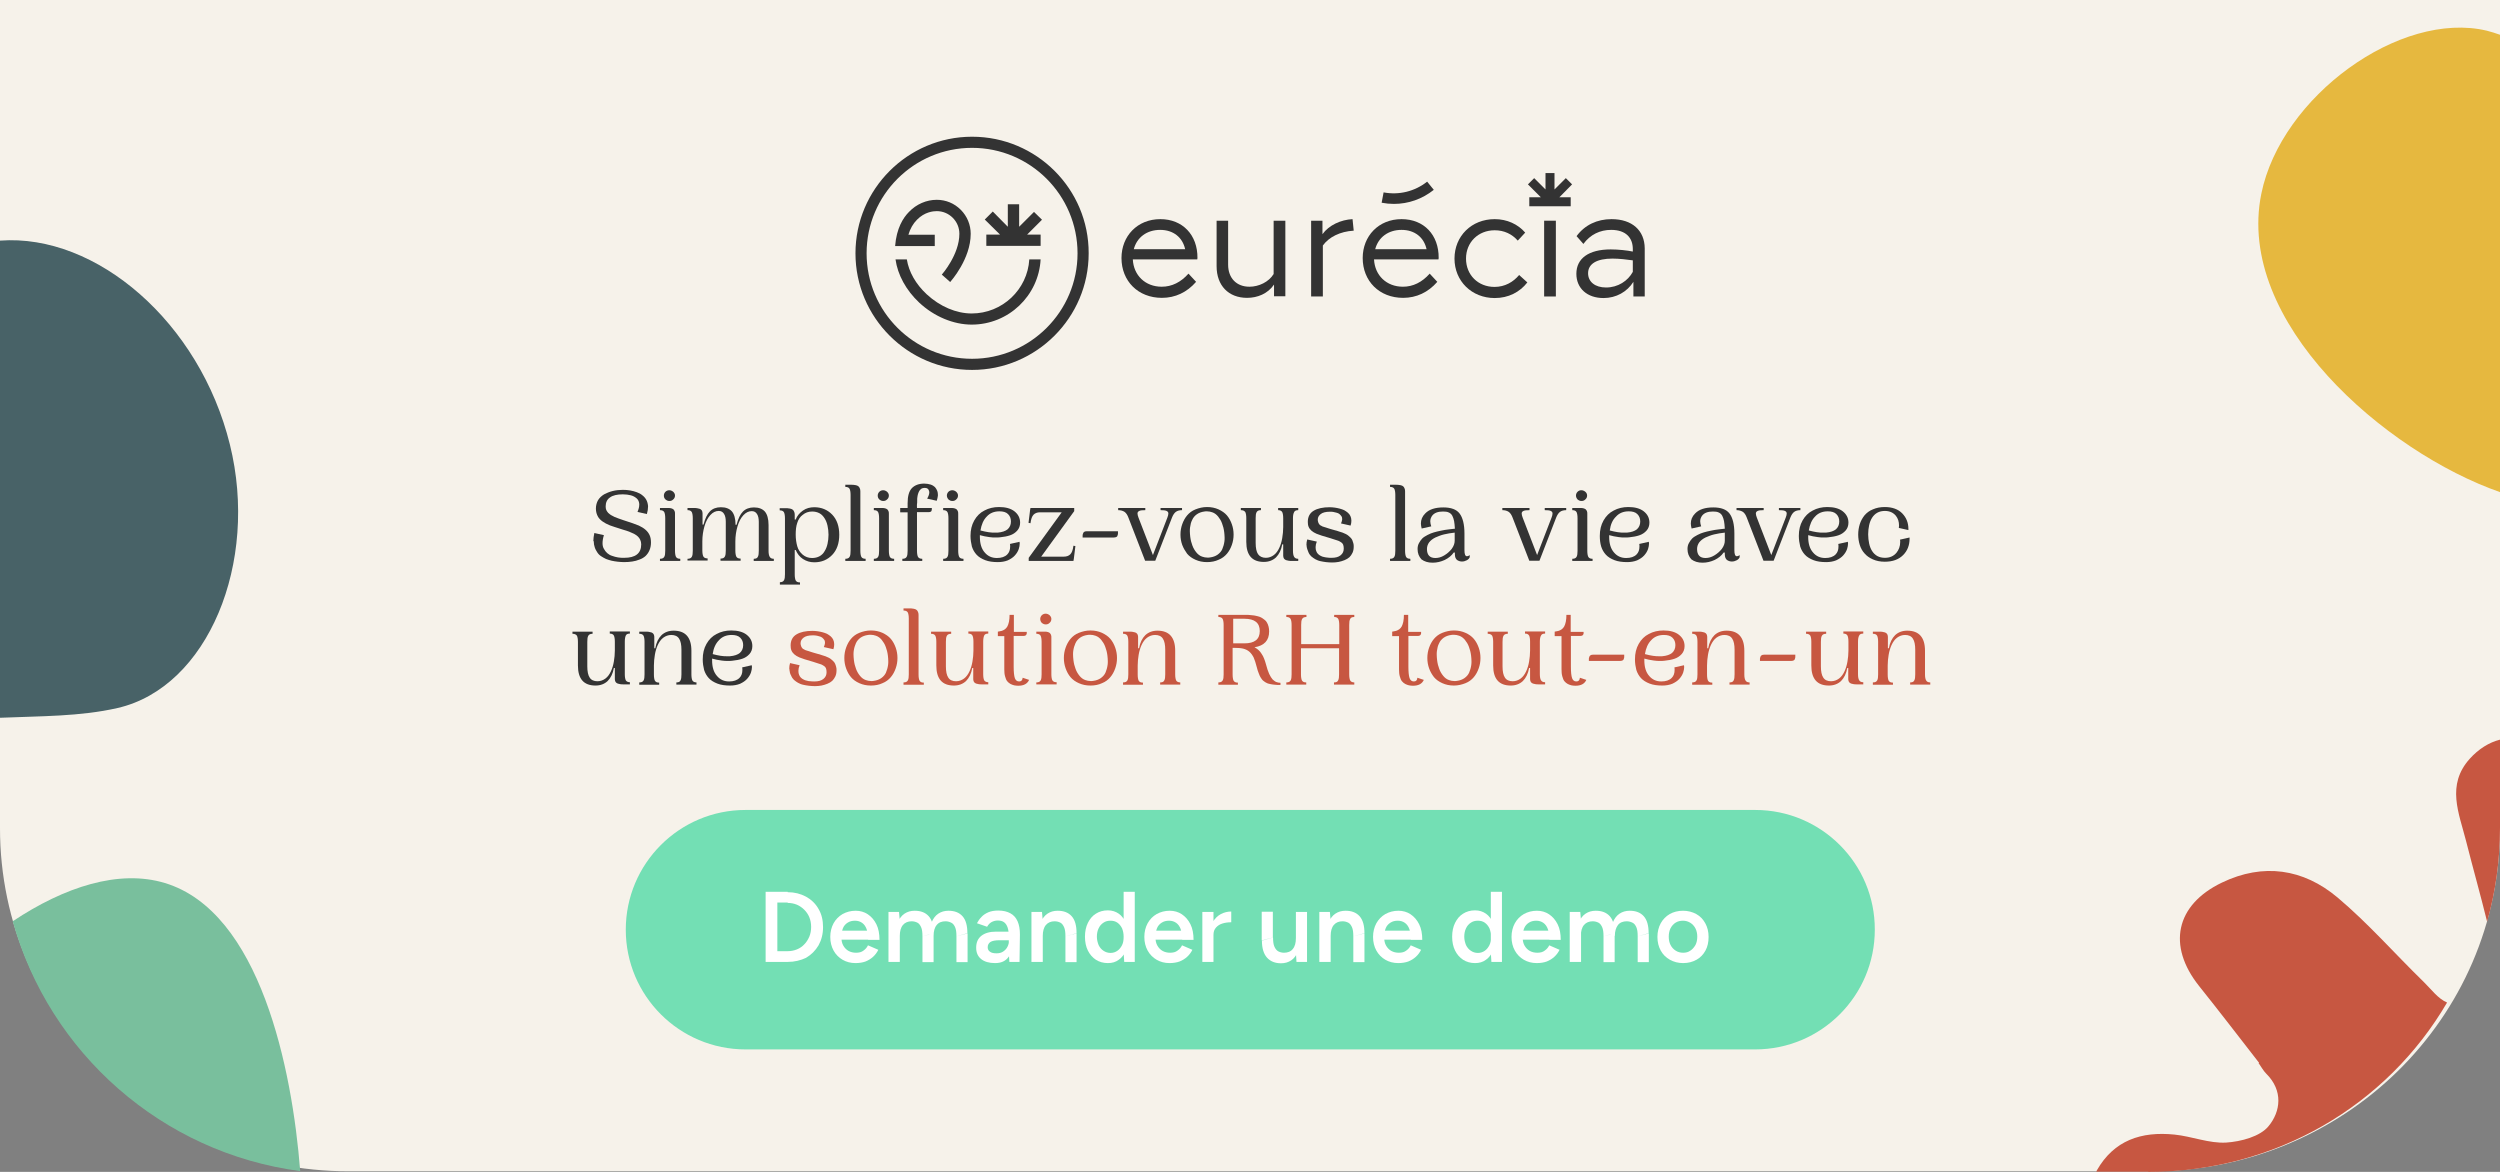 <?xml version="1.0" encoding="utf-8"?>
<!-- Generator: Adobe Illustrator 28.0.0, SVG Export Plug-In . SVG Version: 6.00 Build 0)  -->
<svg version="1.1" xmlns="http://www.w3.org/2000/svg" xmlns:xlink="http://www.w3.org/1999/xlink" x="0px" y="0px"
	 viewBox="0 0 1280 600" style="enable-background:new 0 0 1280 600;" xml:space="preserve">
<rect x="0" y="0" width="1280" height="600" fill="#808080" stroke="none"/>
<style type="text/css">
	.st0{fill:#F6F2EA;}
	.st1{fill:#73DFB4;}
	.st2{fill:#FFFFFF;}
	.st3{fill:#333333;}
	.st4{fill:#E6B83F;}
	.st5{fill:#486267;}
	.st6{fill:#79BF9D;}
	.st7{fill:#C75741;}
</style>
<g id="Calque_1">
	<path class="st0" d="M1101.6,599.7h-923C80.8,599.7,0,521.9,0,424V0h1280v424C1280,521.9,1199.5,599.7,1101.6,599.7z"/>
	<g>
		<path class="st1" d="M898.7,414.7H381.7c-33.9,0-61.3,27.5-61.3,61.3v0c0,33.9,27.5,61.3,61.3,61.3h516.9
			c33.9,0,61.3-27.5,61.3-61.3v0C960,442.2,932.5,414.7,898.7,414.7z"/>
		<g>
			<path class="st2" d="M392,492.5v-35.9h6v35.9H392z M395.9,462.1v-5.5h7.4v5.5H395.9z M395.9,492.5V487h7.4v5.5H395.9z
				 M403.3,492.5V487c1.7,0,3.2-0.3,4.7-0.9c1.5-0.6,2.8-1.5,3.8-2.6c1.1-1.1,1.9-2.4,2.6-4c0.6-1.5,0.9-3.1,0.9-4.9
				s-0.3-3.4-0.9-4.9c-0.6-1.5-1.5-2.8-2.6-3.9c-1.1-1.1-2.4-2-3.8-2.6c-1.5-0.6-3-0.9-4.7-0.9v-5.5c3.5,0,6.6,0.8,9.4,2.3
				c2.7,1.5,4.9,3.6,6.4,6.3c1.6,2.7,2.3,5.8,2.3,9.3c0,3.5-0.8,6.6-2.3,9.3c-1.6,2.7-3.7,4.8-6.4,6.4
				C410,491.7,406.8,492.5,403.3,492.5z"/>
			<path class="st2" d="M438,493.1c-2.5,0-4.7-0.6-6.6-1.7c-1.9-1.1-3.5-2.7-4.6-4.7c-1.1-2-1.7-4.3-1.7-7c0-2.6,0.6-5,1.7-7
				c1.1-2,2.7-3.6,4.6-4.7c2-1.1,4.2-1.7,6.7-1.7c2.3,0,4.4,0.6,6.2,1.8c1.8,1.2,3.3,2.9,4.4,5.1c1.1,2.2,1.6,4.9,1.6,8h-5.8
				c0-2.2-0.3-4.1-0.8-5.5c-0.5-1.4-1.3-2.5-2.3-3.2c-1-0.7-2.2-1.1-3.6-1.1c-1.5,0-2.7,0.3-3.8,1c-1.1,0.7-1.9,1.6-2.4,2.8
				c-0.5,1.2-0.8,2.8-0.8,4.7c0,1.7,0.3,3.1,1,4.3c0.7,1.2,1.6,2.1,2.7,2.7c1.1,0.6,2.4,0.9,3.8,0.9c1.5,0,2.8-0.3,3.8-1.1
				c1-0.7,1.8-1.6,2.3-2.7l5.3,2.3c-0.7,1.4-1.6,2.6-2.7,3.6c-1.1,1-2.4,1.8-3.9,2.4C441.7,492.8,440,493.1,438,493.1z M429,481.1
				v-4.6h18.5v4.6H429z"/>
			<path class="st2" d="M454.9,492.5v-25.6h5.4l0.4,4.7v20.9H454.9z M472.3,479.4c0-2.1-0.2-3.6-0.7-4.7c-0.5-1.1-1.1-1.9-1.9-2.3
				c-0.8-0.4-1.8-0.7-2.9-0.7c-1.9,0-3.4,0.6-4.5,1.9c-1.1,1.3-1.6,3.2-1.6,5.6h-2.2c0-2.7,0.4-5,1.2-7c0.8-1.9,1.9-3.4,3.4-4.4
				c1.5-1,3.2-1.5,5.2-1.5c3.1,0,5.5,0.9,7.2,2.8c1.7,1.9,2.5,4.8,2.5,8.7L472.3,479.4z M472.3,492.5v-13.1l5.7-1.5v14.7H472.3z
				 M489.7,479.4c0-2.1-0.2-3.6-0.7-4.7c-0.5-1.1-1.1-1.9-2-2.3c-0.8-0.4-1.8-0.7-2.9-0.7c-1.9,0-3.5,0.6-4.5,1.9
				c-1.1,1.3-1.6,3.2-1.6,5.6h-2.2c0-2.7,0.4-5,1.2-7c0.8-1.9,1.9-3.4,3.4-4.4c1.5-1,3.2-1.5,5.2-1.5c3.1,0,5.5,0.9,7.2,2.8
				c1.7,1.9,2.5,4.8,2.5,8.7L489.7,479.4z M489.7,492.5v-13.1l5.7-1.5v14.7H489.7z"/>
			<path class="st2" d="M509.5,493.1c-3.1,0-5.5-0.7-7.2-2.1c-1.7-1.4-2.5-3.3-2.5-5.8c0-2.7,0.9-4.7,2.7-6.1s4.3-2.1,7.5-2.1h6.9
				v4.4h-5c-2.3,0-3.9,0.3-4.8,0.9s-1.4,1.5-1.4,2.7c0,1,0.4,1.8,1.2,2.3c0.8,0.6,1.9,0.8,3.4,0.8c1.3,0,2.4-0.3,3.3-0.9
				c0.9-0.6,1.7-1.4,2.2-2.4c0.5-1,0.8-2,0.8-3.2h2.1c0,3.5-0.7,6.2-2.2,8.2C514.9,492.1,512.6,493.1,509.5,493.1z M516.8,492.5
				l-0.3-4.8v-8.4c0-1.7-0.2-3.2-0.6-4.4c-0.4-1.2-1-2.1-1.8-2.7c-0.8-0.6-1.9-0.9-3.2-0.9c-1.2,0-2.3,0.3-3.2,0.8
				c-0.9,0.5-1.7,1.3-2.3,2.4l-5.2-1.8c0.6-1.1,1.3-2.2,2.3-3.2c0.9-1,2.1-1.8,3.5-2.4c1.4-0.6,3.1-0.9,5.1-0.9
				c2.5,0,4.6,0.5,6.2,1.4c1.7,0.9,2.9,2.3,3.7,4.1c0.8,1.8,1.2,4.1,1.2,6.7l-0.2,14.1H516.8z"/>
			<path class="st2" d="M528.1,492.5v-25.6h5.4l0.4,4.7v20.9H528.1z M545.5,479.4c0-2.1-0.2-3.6-0.7-4.7c-0.5-1.1-1.1-1.9-1.9-2.3
				c-0.8-0.4-1.8-0.7-2.9-0.7c-1.9,0-3.4,0.6-4.5,1.9c-1.1,1.3-1.6,3.2-1.6,5.6h-2.2c0-2.7,0.4-5,1.2-7c0.8-1.9,1.9-3.4,3.4-4.4
				c1.5-1,3.2-1.5,5.2-1.5c3.1,0,5.5,0.9,7.2,2.8c1.7,1.9,2.5,4.8,2.5,8.7L545.5,479.4z M545.5,492.5v-13.1l5.7-1.5v14.7H545.5z"/>
			<path class="st2" d="M567.2,493.1c-2.3,0-4.4-0.6-6.1-1.7c-1.7-1.1-3.1-2.7-4.1-4.7c-1-2-1.5-4.4-1.5-7.1c0-2.7,0.5-5.1,1.5-7.1
				c1-2,2.3-3.6,4.1-4.7c1.7-1.1,3.8-1.7,6.1-1.7c2.2,0,4,0.6,5.6,1.7c1.6,1.1,2.7,2.7,3.6,4.7c0.8,2,1.2,4.4,1.2,7.1
				c0,2.7-0.4,5.1-1.2,7.1c-0.8,2-2,3.6-3.6,4.7C571.2,492.6,569.4,493.1,567.2,493.1z M568.6,487.9c1.3,0,2.5-0.4,3.5-1.1
				c1-0.7,1.8-1.7,2.4-2.9c0.6-1.2,0.8-2.6,0.8-4.3s-0.3-3-0.8-4.3c-0.6-1.2-1.4-2.2-2.4-2.9c-1-0.7-2.2-1-3.5-1
				c-1.4,0-2.6,0.3-3.6,1c-1.1,0.7-1.9,1.6-2.5,2.9c-0.6,1.2-0.9,2.7-0.9,4.3c0,1.6,0.4,3,0.9,4.3c0.6,1.2,1.4,2.2,2.5,2.9
				C566,487.5,567.3,487.9,568.6,487.9z M575.6,492.5l-0.3-4.8v-31.1h5.7v35.9H575.6z"/>
			<path class="st2" d="M598.8,493.1c-2.5,0-4.7-0.6-6.6-1.7c-1.9-1.1-3.5-2.7-4.6-4.7c-1.1-2-1.7-4.3-1.7-7c0-2.6,0.6-5,1.7-7
				c1.1-2,2.7-3.6,4.6-4.7c2-1.1,4.2-1.7,6.7-1.7c2.3,0,4.4,0.6,6.2,1.8c1.8,1.2,3.3,2.9,4.4,5.1c1.1,2.2,1.6,4.9,1.6,8h-5.8
				c0-2.2-0.3-4.1-0.8-5.5c-0.5-1.4-1.3-2.5-2.3-3.2c-1-0.7-2.2-1.1-3.6-1.1c-1.5,0-2.7,0.3-3.8,1c-1.1,0.7-1.9,1.6-2.4,2.8
				c-0.5,1.2-0.8,2.8-0.8,4.7c0,1.7,0.3,3.1,1,4.3c0.7,1.2,1.6,2.1,2.7,2.7c1.1,0.6,2.4,0.9,3.8,0.9c1.5,0,2.8-0.3,3.8-1.1
				c1-0.7,1.8-1.6,2.3-2.7l5.3,2.3c-0.7,1.4-1.6,2.6-2.7,3.6c-1.1,1-2.4,1.8-3.9,2.4C602.5,492.8,600.7,493.1,598.8,493.1z
				 M589.7,481.1v-4.6h18.5v4.6H589.7z"/>
			<path class="st2" d="M615.6,492.5v-25.6h5.7v25.6H615.6z M619.4,478.8c0-2.8,0.5-5,1.6-6.8c1.1-1.8,2.4-3.1,4.1-4
				c1.7-0.9,3.5-1.3,5.3-1.3v5.5c-1.6,0-3.1,0.2-4.4,0.6c-1.4,0.4-2.5,1.1-3.4,2.1c-0.9,1-1.3,2.2-1.3,3.8L619.4,478.8z"/>
			<path class="st2" d="M646,481.5v-14.7h5.7V480L646,481.5z M651.8,480c0,2,0.2,3.6,0.7,4.7c0.5,1.1,1.1,1.9,2,2.4
				c0.8,0.4,1.8,0.7,2.9,0.7c1.9,0,3.5-0.6,4.5-1.9c1.1-1.3,1.6-3.2,1.6-5.6h2.2c0,2.7-0.4,5-1.2,7c-0.8,1.9-1.9,3.4-3.4,4.4
				c-1.5,1-3.2,1.5-5.2,1.5c-3.1,0-5.5-1-7.2-2.9s-2.6-4.8-2.6-8.7L651.8,480z M663.8,492.5l-0.3-4.7v-20.9h5.7v25.6H663.8z"/>
			<path class="st2" d="M675.5,492.5v-25.6h5.4l0.4,4.7v20.9H675.5z M692.9,479.4c0-2.1-0.2-3.6-0.7-4.7c-0.5-1.1-1.1-1.9-1.9-2.3
				c-0.8-0.4-1.8-0.7-2.9-0.7c-1.9,0-3.4,0.6-4.5,1.9c-1.1,1.3-1.6,3.2-1.6,5.6h-2.2c0-2.7,0.4-5,1.2-7c0.8-1.9,1.9-3.4,3.4-4.4
				c1.5-1,3.2-1.5,5.2-1.5c3.1,0,5.5,0.9,7.2,2.8c1.7,1.9,2.5,4.8,2.5,8.7L692.9,479.4z M692.9,492.5v-13.1l5.7-1.5v14.7H692.9z"/>
			<path class="st2" d="M715.9,493.1c-2.5,0-4.7-0.6-6.6-1.7c-1.9-1.1-3.5-2.7-4.6-4.7c-1.1-2-1.7-4.3-1.7-7c0-2.6,0.6-5,1.7-7
				c1.1-2,2.7-3.6,4.6-4.7c2-1.1,4.2-1.7,6.7-1.7c2.3,0,4.4,0.6,6.2,1.8c1.8,1.2,3.3,2.9,4.4,5.1c1.1,2.2,1.6,4.9,1.6,8h-5.8
				c0-2.2-0.3-4.1-0.8-5.5s-1.3-2.5-2.3-3.2c-1-0.7-2.2-1.1-3.6-1.1c-1.5,0-2.7,0.3-3.8,1c-1.1,0.7-1.9,1.6-2.4,2.8
				c-0.5,1.2-0.8,2.8-0.8,4.7c0,1.7,0.3,3.1,1,4.3c0.7,1.2,1.6,2.1,2.7,2.7c1.1,0.6,2.4,0.9,3.8,0.9c1.5,0,2.8-0.3,3.8-1.1
				c1-0.7,1.8-1.6,2.3-2.7l5.3,2.3c-0.7,1.4-1.6,2.6-2.7,3.6c-1.1,1-2.4,1.8-3.9,2.4C719.6,492.8,717.8,493.1,715.9,493.1z
				 M706.8,481.1v-4.6h18.5v4.6H706.8z"/>
			<path class="st2" d="M755.2,493.1c-2.3,0-4.4-0.6-6.1-1.7c-1.7-1.1-3.1-2.7-4.1-4.7c-1-2-1.5-4.4-1.5-7.1c0-2.7,0.5-5.1,1.5-7.1
				c1-2,2.3-3.6,4.1-4.7c1.7-1.1,3.8-1.7,6.1-1.7c2.2,0,4,0.6,5.6,1.7c1.6,1.1,2.7,2.7,3.6,4.7c0.8,2,1.2,4.4,1.2,7.1
				c0,2.7-0.4,5.1-1.2,7.1c-0.8,2-2,3.6-3.6,4.7C759.2,492.6,757.4,493.1,755.2,493.1z M756.7,487.9c1.3,0,2.5-0.4,3.5-1.1
				c1-0.7,1.8-1.7,2.4-2.9c0.6-1.2,0.8-2.6,0.8-4.3s-0.3-3-0.8-4.3c-0.6-1.2-1.4-2.2-2.4-2.9c-1-0.7-2.2-1-3.5-1
				c-1.4,0-2.6,0.3-3.6,1c-1.1,0.7-1.9,1.6-2.5,2.9c-0.6,1.2-0.9,2.7-0.9,4.3c0,1.6,0.4,3,0.9,4.3c0.6,1.2,1.4,2.2,2.5,2.9
				C754.1,487.5,755.3,487.9,756.7,487.9z M763.6,492.5l-0.3-4.8v-31.1h5.7v35.9H763.6z"/>
			<path class="st2" d="M786.8,493.1c-2.5,0-4.7-0.6-6.6-1.7c-1.9-1.1-3.5-2.7-4.6-4.7c-1.1-2-1.7-4.3-1.7-7c0-2.6,0.6-5,1.7-7
				c1.1-2,2.7-3.6,4.6-4.7c2-1.1,4.2-1.7,6.7-1.7c2.3,0,4.4,0.6,6.2,1.8c1.8,1.2,3.3,2.9,4.4,5.1c1.1,2.2,1.6,4.9,1.6,8h-5.8
				c0-2.2-0.3-4.1-0.8-5.5s-1.3-2.5-2.3-3.2c-1-0.7-2.2-1.1-3.6-1.1c-1.5,0-2.7,0.3-3.8,1c-1.1,0.7-1.9,1.6-2.4,2.8
				c-0.5,1.2-0.8,2.8-0.8,4.7c0,1.7,0.3,3.1,1,4.3c0.7,1.2,1.6,2.1,2.7,2.7c1.1,0.6,2.4,0.9,3.8,0.9c1.5,0,2.8-0.3,3.8-1.1
				c1-0.7,1.8-1.6,2.3-2.7l5.3,2.3c-0.7,1.4-1.6,2.6-2.7,3.6c-1.1,1-2.4,1.8-3.9,2.4C790.5,492.8,788.8,493.1,786.8,493.1z
				 M777.8,481.1v-4.6h18.5v4.6H777.8z"/>
			<path class="st2" d="M803.7,492.5v-25.6h5.4l0.4,4.7v20.9H803.7z M821,479.4c0-2.1-0.2-3.6-0.7-4.7c-0.5-1.1-1.1-1.9-1.9-2.3
				c-0.8-0.4-1.8-0.7-2.9-0.7c-1.9,0-3.4,0.6-4.5,1.9c-1.1,1.3-1.6,3.2-1.6,5.6h-2.2c0-2.7,0.4-5,1.2-7c0.8-1.9,1.9-3.4,3.4-4.4
				c1.5-1,3.2-1.5,5.2-1.5c3.1,0,5.5,0.9,7.2,2.8c1.7,1.9,2.5,4.8,2.5,8.7L821,479.4z M821,492.5v-13.1l5.7-1.5v14.7H821z
				 M838.5,479.4c0-2.1-0.2-3.6-0.7-4.7c-0.5-1.1-1.1-1.9-2-2.3c-0.8-0.4-1.8-0.7-2.9-0.7c-1.9,0-3.5,0.6-4.5,1.9s-1.6,3.2-1.6,5.6
				h-2.2c0-2.7,0.4-5,1.2-7c0.8-1.9,1.9-3.4,3.4-4.4c1.5-1,3.2-1.5,5.2-1.5c3.1,0,5.5,0.9,7.2,2.8c1.7,1.9,2.5,4.8,2.5,8.7
				L838.5,479.4z M838.5,492.5v-13.1l5.7-1.5v14.7H838.5z"/>
			<path class="st2" d="M861.8,493.1c-2.6,0-4.8-0.6-6.8-1.7c-2-1.1-3.6-2.7-4.7-4.7c-1.1-2-1.7-4.3-1.7-7c0-2.6,0.6-5,1.7-7
				c1.1-2,2.7-3.6,4.6-4.7s4.3-1.7,6.8-1.7s4.8,0.6,6.8,1.7c2,1.1,3.5,2.7,4.6,4.7c1.1,2,1.7,4.3,1.7,7c0,2.6-0.5,5-1.6,7
				c-1.1,2-2.6,3.6-4.6,4.7C866.6,492.5,864.4,493.1,861.8,493.1z M861.8,487.8c1.4,0,2.6-0.3,3.7-1.1c1.1-0.7,1.9-1.7,2.6-2.9
				c0.6-1.2,0.9-2.6,0.9-4.2s-0.3-3-0.9-4.2c-0.6-1.2-1.5-2.2-2.6-2.9c-1.1-0.7-2.4-1.1-3.8-1.1s-2.7,0.3-3.8,1
				c-1.1,0.7-1.9,1.6-2.6,2.9c-0.6,1.2-0.9,2.7-0.9,4.3s0.3,3,0.9,4.2c0.6,1.2,1.5,2.2,2.6,2.9C859.1,487.5,860.4,487.8,861.8,487.8
				z"/>
		</g>
	</g>
</g>
<g id="logo">
	<g>
		<g>
			<path class="st3" d="M478.6,120.2l-13.5,0c0.9-3.1,2.4-5.7,4.4-7.7c3.9-4,8.3-4.4,10.1-4.4c3.1,0,6,1.2,8.2,3.4
				c2.2,2.2,3.4,5.1,3.4,8.2c0,10.7-8.9,20.8-9,20.9l4.3,3.8c0.4-0.5,10.5-11.8,10.5-24.7c0-4.6-1.8-9-5.1-12.3
				c-3.3-3.3-7.6-5.1-12.3-5.1c-5.2,0-10.4,2.2-14.2,6.2c-3,3-6.4,8.4-7.1,17.5h20.3L478.6,120.2z"/>
			<path class="st3" d="M497.5,160.5c-7.9,0-16.3-3.6-23-9.8c-5.6-5.2-9.2-11.5-10.2-17.9h-5.8c1.1,7.9,5.4,15.8,12.1,22.1
				c7.7,7.2,17.6,11.3,26.9,11.3c18.9,0,34.3-14.8,35.3-33.4h-5.8C526.1,148.2,513.2,160.5,497.5,160.5"/>
			<path class="st3" d="M497.7,183.7c-29.8,0-54-24.2-54-54c0-29.8,24.2-54,54-54c29.8,0,54,24.2,54,54
				C551.7,159.5,527.5,183.7,497.7,183.7 M497.7,70c-32.9,0-59.7,26.8-59.7,59.7c0,32.9,26.8,59.7,59.7,59.7s59.7-26.8,59.7-59.7
				C557.5,96.8,530.7,70,497.7,70"/>
			<polygon class="st3" points="505,120.1 505,125.9 532.8,125.9 532.8,120.1 525.9,120.1 533.5,112.5 529.4,108.5 521.8,116.1 
				521.8,104.6 516,104.6 516,116.1 508.3,108.3 504.2,112.4 512,120.1 			"/>
		</g>
		<g>
			<path class="st3" d="M580.5,127.6c1.6-6.1,6.7-9.9,13.5-9.9c6.8,0,11.5,3.9,12.8,9.9H580.5z M594.1,112.2
				c-11.8,0-19.9,8.7-19.9,19.9c0,11.8,8.5,20.4,20.7,20.4c6.8,0,12.8-2.8,17.5-8.2l-3.9-4.2c-3.9,4.4-8.5,6.7-13.7,6.7
				c-8.4,0-14.4-5.8-14.8-14h33c0,0,0.1-0.4,0.1-0.7C613.2,120.3,605.5,112.2,594.1,112.2"/>
			<path class="st3" d="M652.1,140.3c-2.5,4.1-7.6,6.5-12.4,6.5c-6.6,0-10.9-4.4-10.9-11.3V113h-5.9v23.3c0,9.9,6.1,16.2,15.6,16.2
				c5.3,0,10.6-2.1,13.8-6.8v6h5.8V113h-6V140.3z"/>
			<path class="st3" d="M677.1,119.9V113h-5.8v38.8h6v-26.1c3.1-4.3,8.8-7.2,15.8-7.6l-0.6-5.9C686.5,112.5,680.4,115.3,677.1,119.9
				"/>
			<path class="st3" d="M765.2,146.9c-8.4,0-14.6-6.1-14.6-14.5c0-8.3,6.2-14.5,14.7-14.5c4.9,0,8.9,2,11.8,5.3l3.8-4.1
				c-3.7-4.3-9.3-6.9-15.6-6.9c-11.9,0-20.6,8.7-20.6,20.2c0,11.5,8.8,20.2,20.6,20.2c7,0,12.8-3,16.7-8l-4.2-3.8
				C774.8,144.4,770.5,146.9,765.2,146.9"/>
			<rect x="790.6" y="113" class="st3" width="6" height="38.8"/>
			<path class="st3" d="M836,139.2c-2.5,4.6-7.6,8-13.7,8c-5.6,0-9.2-2.9-9.2-7.3c0-4.8,4.4-7.5,12.5-7.5c3.4,0,7.6,0.5,10.4,0.9
				V139.2z M825.1,112.2c-7.4,0-13.7,3-17.9,8.7l3.5,4c3.5-4.8,8.5-7.2,14.2-7.2c7.7,0,11.1,4.2,11.1,9.8v1.3
				c-2.8-0.6-7.5-1.1-11.3-1.1c-11.3,0-17.6,4.6-17.6,12.5c0,7.4,5.5,12.4,13.9,12.4c6.5,0,12.1-3.2,15.3-8.3v7.5h5.8v-24.7
				C842,118,835.7,112.2,825.1,112.2"/>
			<path class="st3" d="M704.1,127.6c1.6-6.1,6.7-9.9,13.5-9.9c6.8,0,11.5,3.9,12.8,9.9H704.1z M717.6,112.2
				c-11.8,0-19.9,8.7-19.9,19.9c0,11.8,8.5,20.4,20.7,20.4c6.8,0,12.8-2.8,17.5-8.2l-3.9-4.2c-3.9,4.4-8.5,6.7-13.7,6.7
				c-8.4,0-14.4-5.8-14.8-14h33c0,0,0.1-0.4,0.1-0.7C736.7,120.3,729.1,112.2,717.6,112.2"/>
			<path class="st3" d="M734.1,97.2l-3.4-4.2c-6.3,5-14.4,7-22.3,5.5l-1,5.3c2.1,0.4,4.2,0.6,6.3,0.6
				C721.1,104.4,728.2,101.9,734.1,97.2"/>
			<polygon class="st3" points="793.8,105.6 804.2,105.6 804.2,101 798.4,101 804.9,94.4 801.7,91.2 795.9,97 795.9,88.6 
				791.3,88.6 791.3,97 785.5,91.2 782.3,94.4 788.9,101 783,101 783,105.6 793.4,105.6 			"/>
		</g>
	</g>
</g>
<g id="blobs">
	<path class="st4" d="M1280,17.8c-2.2-0.8-4.5-1.5-6.8-2.1c-44.3-10.5-105.3,33.7-115.4,83.5c-13.4,65.6,63.3,132.2,122.3,152.8
		V17.8z"/>
	<path class="st5" d="M0,123.2v244.3c21-0.9,40.9-0.6,60.2-5c46.2-10.6,72.5-74.3,57.5-134.9C102.3,165.1,49.4,119.5,0,123.2z"/>
	<path class="st6" d="M6.5,471.7c18.8,67.4,76.4,118.6,147.2,127.9c-4.1-52.6-20.6-132.8-69.3-147.5C60.9,445,33.1,454,6.5,471.7z"
		/>
	<g>
		<path class="st7" d="M1280,378.7c-5.6,1.4-11,4.8-15.5,9.8c-12.1,13.5-5.5,27.8-1.9,42c3.5,13.8,7.4,27.6,10.8,41.4
			c4.3-15.3,6.6-31.3,6.6-48V378.7z"/>
		<path class="st7" d="M1099.9,600c65.3,0,122.3-34.1,153-86.7c-4.7-2-8.1-6.8-11.9-10.5c-14.8-14.4-28.4-30-44.2-43.3
			c-17.5-14.7-38-17.8-59.2-7.6c-23.7,11.4-28.1,32.3-11.7,52.9c10.4,13,20.5,26.2,30.7,39.3l0,0.1c-0.1,0-0.1,0.1-0.2,0.1
			c1.3,1.8,2.4,3.9,3.9,5.4c8.8,8.7,7.4,19.4,1.2,26.9c-4.3,5.3-14.1,7.9-21.7,8.4c-8.7,0.5-17.6-3.2-26.5-4.1
			c-17-1.7-30.9,2.9-39.7,18.3c-0.1,0.2-0.2,0.4-0.3,0.7H1099.9z"/>
	</g>
</g>
<g id="txt">
	<g>
		<path class="st3" d="M303.8,276.9c0-1.2,0.2-2.5,0.5-4l4.9,1.1c-0.5,1.6-0.7,3-0.7,4.1c0,1.1,0.2,2.1,0.7,2.9
			c0.5,0.9,1,1.6,1.7,2.2c0.7,0.6,1.5,1.1,2.5,1.4c1,0.4,2,0.6,3,0.8c1,0.2,2.1,0.2,3.2,0.2c5.8,0,8.7-2.3,8.7-6.9
			c0-0.9-0.2-1.6-0.5-2.3c-0.3-0.7-0.7-1.2-1.2-1.7c-0.5-0.5-1.1-0.9-2-1.4c-0.9-0.4-1.7-0.8-2.5-1.1c-0.7-0.3-1.8-0.6-3.1-1
			c-3.6-1.1-5.8-1.9-6.7-2.2c-3-1.2-5.1-2.7-6.1-4.4c-0.7-1.2-1.1-2.6-1.1-4.2c0-1.6,0.4-3.1,1.1-4.3c0.7-1.2,1.8-2.2,3.1-3
			c1.3-0.7,2.8-1.3,4.4-1.7c1.6-0.4,3.4-0.6,5.2-0.6c1.3,0,2.5,0.1,3.7,0.3s2.3,0.5,3.4,0.9c1.1,0.4,2.1,0.9,2.9,1.6
			c0.8,0.6,1.5,1.4,2,2.3c0.5,0.9,0.8,2,0.9,3.2c0,0.1,0,0.2,0,0.3c0,1.1-0.2,2.4-0.6,3.8l-4.8-1.1c0.6-1.4,0.9-2.6,0.9-3.7
			c0-0.1,0-0.3,0-0.4c-0.1-1.1-0.5-2.1-1.3-2.8c-0.8-0.7-1.8-1.3-3-1.6c-1.2-0.3-2.6-0.5-4.1-0.5c-2.9,0-5.1,0.5-6.6,1.6
			c-1.5,1-2.2,2.6-2.2,4.6c0,0.7,0.1,1.3,0.3,1.8c0.2,0.5,0.6,1,1,1.5c0.5,0.4,0.9,0.8,1.4,1.1c0.5,0.3,1.1,0.6,1.9,1
			c0.8,0.3,1.5,0.6,2.1,0.8s1.3,0.5,2.3,0.8c3.9,1.2,6.5,2.2,8,2.8c2.8,1.3,4.6,2.9,5.5,4.9c0.5,1.1,0.7,2.4,0.7,3.8
			c0,1.5-0.3,2.9-0.8,4c-0.5,1.2-1.2,2.1-2,2.9c-0.8,0.7-1.9,1.4-3.1,1.8c-1.2,0.5-2.4,0.8-3.7,1c-1.3,0.2-2.7,0.3-4.2,0.3
			c-1.1,0-2.1-0.1-3.2-0.2c-1-0.1-2.1-0.3-3.1-0.5s-2-0.6-2.9-0.9c-0.9-0.4-1.7-0.9-2.5-1.4s-1.5-1.2-2-2c-0.5-0.8-1-1.6-1.3-2.6
			c-0.3-0.9-0.5-1.9-0.5-3C303.8,277,303.8,276.9,303.8,276.9z"/>
		<path class="st3" d="M337.9,287.2v-1.1c1.1,0,1.8-0.3,2.2-1c0.4-0.7,0.5-1.7,0.5-3.1v-16.7c0-1.4-0.2-2.5-0.5-3.1
			c-0.4-0.7-1.1-1-2.2-1v-1.1h3.3c0.6,0,1,0,1.4,0c0.4,0,0.8,0.1,1.2,0.2c0.4,0.1,0.7,0.3,1,0.5c0.2,0.2,0.4,0.5,0.6,0.9
			c0.2,0.4,0.2,0.9,0.2,1.4V282c0,1.4,0.2,2.5,0.5,3.1c0.4,0.7,1.1,1,2.2,1v1.1H337.9z M339.9,253.7c0-0.7,0.3-1.4,0.8-1.9
			s1.2-0.8,2-0.8c0.7,0,1.4,0.3,2,0.8c0.6,0.6,0.9,1.2,0.9,1.9c0,0.8-0.3,1.5-0.9,2c-0.6,0.6-1.2,0.8-2,0.8c-0.8,0-1.4-0.3-2-0.8
			C340.1,255.1,339.9,254.5,339.9,253.7z"/>
		<path class="st3" d="M352,287.2v-1.1c1.1,0,1.8-0.3,2.2-1c0.4-0.7,0.5-1.7,0.5-3.1v-16.7c0-1.4-0.2-2.5-0.5-3.1
			c-0.4-0.7-1.1-1-2.2-1v-1.1h3.3c0.6,0,1.1,0,1.6,0.1c0.4,0.1,0.9,0.2,1.3,0.3s0.8,0.4,1.1,0.8c0.2,0.4,0.4,0.8,0.4,1.4v5.9h0.5
			c0.8-3.1,1.9-5.4,3.3-6.8c1.4-1.4,3.3-2.1,5.6-2.1c2.5,0,4.3,0.7,5.6,2.1c1.2,1.4,1.9,3.7,1.9,6.9h0.5c0.8-3.1,1.9-5.4,3.3-6.8
			c1.4-1.4,3.3-2.1,5.6-2.1c2.5,0,4.3,0.7,5.6,2.1c1.2,1.4,1.9,3.7,1.9,6.9V282c0,1.4,0.2,2.5,0.6,3.1c0.4,0.7,1.1,1,2.1,1v1.1
			h-10.3v-1.1c1.1,0,1.8-0.3,2.1-1c0.4-0.7,0.5-1.7,0.5-3.1v-14.8c0-1.7-0.3-3.1-0.9-4c-0.6-1-1.5-1.5-2.7-1.5c-1.6,0-3,0.7-4.3,2.1
			c-1.3,1.4-2.3,3.3-3,5.7c-0.7,2.4-1.1,5-1.1,7.8v4.6c0,1.4,0.2,2.5,0.5,3.1c0.4,0.7,1.1,1,2.2,1v1.1h-10.3v-1.1
			c1.1,0,1.8-0.3,2.2-1c0.4-0.7,0.5-1.7,0.5-3.1v-14.8c0-1.7-0.3-3.1-0.9-4c-0.6-1-1.5-1.5-2.7-1.5c-1.6,0-3,0.7-4.3,2.1
			c-1.3,1.4-2.3,3.3-3,5.7c-0.7,2.4-1.1,5-1.1,7.8v4.6c0,1.4,0.2,2.5,0.5,3.1c0.4,0.7,1.1,1,2.2,1v1.1H352z"/>
		<path class="st3" d="M399.2,298.1c1.1,0,1.8-0.3,2.2-1c0.4-0.7,0.5-1.7,0.5-3.1v-28.6c0-1.4-0.2-2.5-0.5-3.1c-0.4-0.7-1.1-1-2.2-1
			v-1.1h3.3c0.5,0,0.9,0,1.3,0.1c0.3,0,0.7,0.1,1.1,0.2c0.4,0.1,0.8,0.3,1,0.5c0.3,0.2,0.5,0.5,0.7,1c0.2,0.4,0.3,0.9,0.3,1.5v2.5
			h0.5c0.7-1.9,2-3.4,3.7-4.6s3.7-1.7,5.8-1.7c3.7,0,6.8,1.3,9.2,3.8c2.4,2.5,3.6,6,3.6,10.3s-1.2,7.8-3.6,10.3
			c-2.4,2.5-5.4,3.8-9.2,3.8c-2.2,0-4.1-0.6-5.8-1.7s-2.9-2.7-3.7-4.6h-0.5v12.5c0,1.4,0.2,2.5,0.5,3.1c0.4,0.7,1.1,1,2.2,1v1.1
			h-10.3V298.1z M408.2,267.7c-0.6,1.7-0.8,3.7-0.8,6c0,2.2,0.3,4.2,0.8,6s1.5,3.2,2.8,4.3c1.3,1.1,2.9,1.7,4.8,1.7
			c1.4,0,2.7-0.3,3.8-0.9c1.1-0.6,2-1.5,2.6-2.6c0.7-1.1,1.2-2.4,1.5-3.8c0.3-1.4,0.5-2.9,0.5-4.6c0-1.7-0.2-3.2-0.5-4.6
			c-0.3-1.4-0.8-2.7-1.5-3.8c-0.7-1.1-1.5-2-2.6-2.6c-1.1-0.6-2.4-0.9-3.8-0.9c-1.9,0-3.5,0.6-4.8,1.7
			C409.7,264.5,408.7,266,408.2,267.7z"/>
		<path class="st3" d="M432.8,287.2v-1.1c1.1,0,1.8-0.3,2.2-1c0.4-0.7,0.5-1.7,0.5-3.1v-28.6c0-1.4-0.2-2.5-0.5-3.1
			c-0.4-0.7-1.1-1-2.2-1v-1.1h3.3c0.5,0,0.9,0,1.3,0.1c0.3,0,0.7,0.1,1.1,0.2s0.8,0.3,1,0.5c0.3,0.2,0.5,0.5,0.7,1
			c0.2,0.4,0.3,0.9,0.3,1.5V282c0,1.4,0.2,2.5,0.5,3.1c0.4,0.7,1.1,1,2.2,1v1.1H432.8z"/>
		<path class="st3" d="M447.4,287.2v-1.1c1.1,0,1.8-0.3,2.2-1c0.4-0.7,0.5-1.7,0.5-3.1v-16.7c0-1.4-0.2-2.5-0.5-3.1
			c-0.4-0.7-1.1-1-2.2-1v-1.1h3.3c0.6,0,1,0,1.4,0c0.4,0,0.8,0.1,1.2,0.2c0.4,0.1,0.7,0.3,1,0.5c0.2,0.2,0.4,0.5,0.6,0.9
			c0.2,0.4,0.2,0.9,0.2,1.4V282c0,1.4,0.2,2.5,0.5,3.1c0.4,0.7,1.1,1,2.2,1v1.1H447.4z M449.4,253.7c0-0.7,0.3-1.4,0.8-1.9
			s1.2-0.8,2-0.8c0.7,0,1.4,0.3,2,0.8c0.6,0.6,0.9,1.2,0.9,1.9c0,0.8-0.3,1.5-0.9,2c-0.6,0.6-1.2,0.8-2,0.8c-0.8,0-1.4-0.3-2-0.8
			C449.6,255.1,449.4,254.5,449.4,253.7z"/>
		<path class="st3" d="M460.9,262.3v-2.2h3.8v-2.4c0-3.7,0.7-6.2,2.2-7.8c1.5-1.5,3.6-2.3,6.3-2.3c1.2,0,2.3,0.2,3.3,0.5
			c0.9,0.3,1.7,0.8,2.2,1.3c0.5,0.6,0.9,1.2,1.2,2c0.2,0.6,0.3,1.2,0.3,1.9c0,0.2,0,0.3,0,0.5c-0.1,0.8-0.3,1.7-0.6,2.6l-4.9-1.1
			c0.7-1.2,1.1-2.3,1.1-3.2c0-0.2,0-0.4-0.1-0.6c-0.2-1.1-0.9-1.7-2.2-1.7c-0.5,0-0.9,0.1-1.3,0.2c-0.4,0.1-0.7,0.4-1,0.7
			c-0.3,0.3-0.5,0.6-0.7,1c-0.2,0.3-0.3,0.8-0.5,1.3s-0.2,1.1-0.3,1.5c-0.1,0.4-0.1,1-0.1,1.8c0,0.8,0,1.4-0.1,1.8s0,1.1,0,2h7.6
			c0,0.3,0,0.5,0,0.6c0,0.1,0,0.3-0.1,0.6c-0.1,0.2-0.1,0.4-0.2,0.5c-0.1,0.1-0.3,0.2-0.5,0.3c-0.2,0.1-0.5,0.1-0.8,0.1h-6V282
			c0,1.4,0.2,2.5,0.5,3.1c0.4,0.7,1.1,1,2.2,1v1.1H462v-1.1c1.1,0,1.8-0.3,2.2-1c0.4-0.7,0.5-1.7,0.5-3.1v-19.7H460.9z"/>
		<path class="st3" d="M482.9,287.2v-1.1c1.1,0,1.8-0.3,2.2-1c0.4-0.7,0.5-1.7,0.5-3.1v-16.7c0-1.4-0.2-2.5-0.5-3.1
			c-0.4-0.7-1.1-1-2.2-1v-1.1h3.3c0.6,0,1,0,1.4,0c0.4,0,0.8,0.1,1.2,0.2c0.4,0.1,0.7,0.3,1,0.5c0.2,0.2,0.4,0.5,0.6,0.9
			c0.2,0.4,0.2,0.9,0.2,1.4V282c0,1.4,0.2,2.5,0.5,3.1c0.4,0.7,1.1,1,2.2,1v1.1H482.9z M484.8,253.7c0-0.7,0.3-1.4,0.8-1.9
			s1.2-0.8,2-0.8c0.7,0,1.4,0.3,2,0.8c0.6,0.6,0.9,1.2,0.9,1.9c0,0.8-0.3,1.5-0.9,2c-0.6,0.6-1.2,0.8-2,0.8c-0.8,0-1.4-0.3-2-0.8
			C485.1,255.1,484.8,254.5,484.8,253.7z"/>
		<path class="st3" d="M496.9,274.4c0-3,0.6-5.6,1.9-7.9c1.3-2.3,3-4,5.2-5.1c2.2-1.2,4.7-1.8,7.5-1.8c3.3,0,6,0.7,7.9,2.2
			c1.9,1.5,2.9,3.4,2.9,5.8c0,1.6-0.5,3-1.5,4.1c-1,1.1-2.2,1.9-3.7,2.4s-3.2,0.8-5.1,1c-0.7,0.1-1.4,0.1-2.1,0.1
			c-1.1,0-2.2,0-3.3-0.2c-1.8-0.2-3.4-0.6-4.9-1v0.9c0,3.4,0.8,6.1,2.5,8c1.6,1.9,3.7,2.8,6.2,2.8c2.3,0,4.1-0.6,5.3-1.8
			c1-1,1.5-2.3,1.5-4.1c0-0.4,0-0.8-0.1-1.3l4.9-1.1c0,0.3,0.1,0.6,0.1,0.9c0,0.9-0.2,1.8-0.5,2.8c-0.4,1.2-1.1,2.3-2,3.3
			c-0.9,1-2.1,1.8-3.6,2.5c-1.5,0.6-3.2,0.9-5.1,0.9c-2.5,0-4.7-0.3-6.5-1c-1.8-0.7-3.3-1.6-4.4-2.8c-1.1-1.2-1.9-2.6-2.4-4.2
			C497.2,278.1,496.9,276.3,496.9,274.4z M502,271.6c3,0.8,5.5,1.2,7.6,1.1c0.4,0,0.8,0,1.2,0c2.3-0.2,4-0.8,5.1-1.7
			c1.1-1,1.7-2.3,1.7-4c0-1.6-0.5-2.8-1.5-3.8c-1-1-2.5-1.4-4.4-1.4c-2.7,0-4.9,0.9-6.5,2.7C503.5,266.2,502.5,268.6,502,271.6z"/>
		<path class="st3" d="M526.7,287.2v-1.6l16.9-23.3h-11.1c-1.4,0-2.5,0.4-3.3,1.2c-0.8,0.8-1.3,2.2-1.6,4.4l-1-0.2l0.8-6.5l0.2-1.1
			H550v1.6l-16.9,23.3h11.6c1.4,0,2.5-0.4,3.3-1.2c0.8-0.8,1.3-2.2,1.6-4.4l1,0.2l-0.8,6.5l-0.2,1.1H526.7z"/>
		<path class="st3" d="M554.3,275.3c0-0.4,0-0.7,0-1c0-0.2,0-0.5,0.1-0.8c0.1-0.3,0.2-0.6,0.3-0.8c0.1-0.2,0.4-0.3,0.6-0.5
			c0.3-0.1,0.6-0.2,1.1-0.2h16c0,0.4,0,0.7,0,1c0,0.2,0,0.5-0.1,0.8c-0.1,0.3-0.2,0.6-0.3,0.8c-0.1,0.2-0.4,0.3-0.6,0.4
			c-0.3,0.1-0.6,0.2-1.1,0.2H554.3z"/>
		<path class="st3" d="M572.5,261.2v-1.1h13.9v1.1c-1.5,0-2.5,0.1-3.1,0.4s-0.9,0.7-0.9,1.3s0.2,1.3,0.5,2.1l7.4,19.2l7.4-19.2
			c0.3-0.8,0.5-1.5,0.5-2.1c0-0.6-0.3-1-0.9-1.3c-0.6-0.3-1.7-0.4-3.1-0.4v-1.1h11v1.1c-1.3,0-2.4,0.3-3.2,0.9
			c-0.8,0.6-1.4,1.6-1.9,2.8l-8.6,22.2h-5.2l-8.6-22.2c-0.5-1.3-1.1-2.2-1.9-2.8C574.9,261.5,573.8,261.2,572.5,261.2z"/>
		<path class="st3" d="M605.3,279c-0.6-1.7-0.9-3.4-0.9-5.3s0.3-3.6,0.9-5.3c0.6-1.7,1.4-3.2,2.5-4.5c1.1-1.3,2.5-2.4,4.3-3.1
			s3.7-1.2,5.9-1.2c2.2,0,4.1,0.4,5.9,1.2c1.7,0.8,3.2,1.8,4.3,3.1c1.1,1.3,1.9,2.8,2.5,4.5c0.6,1.7,0.9,3.4,0.9,5.3
			s-0.3,3.6-0.9,5.3c-0.6,1.7-1.4,3.2-2.5,4.5c-1.1,1.3-2.5,2.4-4.3,3.1c-1.7,0.8-3.7,1.2-5.9,1.2c-2.2,0-4.1-0.4-5.9-1.2
			s-3.2-1.8-4.3-3.1C606.8,282.1,605.9,280.6,605.3,279z M609.3,270.1c-0.1,0.6-0.1,1.3-0.1,1.9c0,0.9,0.1,1.8,0.2,2.8
			c0.2,1.7,0.6,3.2,1.1,4.5c0.5,1.4,1.2,2.5,2,3.5c0.8,1,1.8,1.8,3,2.2c0.8,0.3,1.8,0.5,2.8,0.5c0.4,0,0.8,0,1.3-0.1
			c1.5-0.2,2.8-0.7,3.8-1.4c1.1-0.8,1.9-1.7,2.4-2.8c0.5-1.2,0.9-2.5,1.1-4c0.1-0.6,0.1-1.3,0.1-1.9c0-0.9-0.1-1.8-0.2-2.8
			c-0.2-1.7-0.6-3.2-1.1-4.5c-0.5-1.4-1.2-2.5-2-3.5c-0.8-1-1.8-1.8-3-2.2c-0.8-0.3-1.8-0.5-2.8-0.5c-0.4,0-0.8,0-1.3,0.1
			c-1.5,0.2-2.8,0.7-3.8,1.4s-1.9,1.7-2.4,2.9C609.8,267.3,609.5,268.6,609.3,270.1z"/>
		<path class="st3" d="M635.3,261.2v-1.1h10.3v1.1c-1.1,0-1.8,0.3-2.2,1c-0.4,0.7-0.5,1.7-0.5,3.1V278c0,2.6,0.4,4.5,1.2,5.7
			s2.2,1.9,4,1.9c1.5,0,2.9-0.5,4.1-1.4c1.2-0.9,2.1-2.2,2.8-3.7c0.7-1.5,1.2-3.2,1.5-5c0.3-1.8,0.5-3.7,0.5-5.6v-4.6
			c0-1.4-0.2-2.5-0.5-3.1c-0.4-0.7-1.1-1-2.1-1v-1.1h10.3v1.1c-1.1,0-1.8,0.3-2.1,1c-0.4,0.7-0.6,1.7-0.6,3.1V282
			c0,1.4,0.2,2.5,0.6,3.1c0.4,0.7,1.1,1,2.1,1v1.1h-3.3c-0.6,0-1.1,0-1.6-0.1c-0.4-0.1-0.9-0.2-1.3-0.3c-0.5-0.2-0.8-0.4-1.1-0.8
			c-0.2-0.4-0.4-0.8-0.4-1.4v-5.9h-0.5c-0.5,2.9-1.6,5.1-3.2,6.7c-1.6,1.5-3.7,2.3-6.2,2.3c-6,0-9-3.4-9-10.3v-12.1
			c0-1.4-0.2-2.5-0.5-3.1C637.1,261.5,636.4,261.2,635.3,261.2z"/>
		<path class="st3" d="M669,279.7c0-0.2,0-0.5-0.1-0.7c0-0.9,0.1-1.8,0.4-2.8l4.9,1.1c-0.4,1-0.6,1.9-0.6,2.7c0,0.1,0,0.2,0,0.4
			c0,0.7,0.1,1.2,0.3,1.7c0.2,0.6,0.5,1.1,0.9,1.5s0.9,0.8,1.4,1c0.5,0.3,1.1,0.5,1.7,0.6s1.3,0.3,1.9,0.3c0.6,0.1,1.3,0.1,2,0.1
			c2,0,3.5-0.4,4.6-1.3c1.1-0.9,1.6-2,1.6-3.4c0-0.8-0.1-1.5-0.3-2c-0.2-0.5-0.6-1-1.3-1.4c-0.6-0.4-1.2-0.7-1.7-0.8
			c-0.5-0.2-1.3-0.4-2.5-0.8c-0.4-0.1-0.7-0.2-0.9-0.3c-3.6-1-6-1.8-7.2-2.3c-2.1-0.9-3.5-2.1-4.1-3.6c-0.3-0.7-0.4-1.6-0.4-2.5
			c0-2.6,1-4.5,3-5.7c2-1.2,4.7-1.8,8.2-1.8c0.9,0,1.8,0.1,2.6,0.2s1.7,0.3,2.5,0.5c0.8,0.2,1.6,0.5,2.3,0.8
			c0.7,0.4,1.3,0.8,1.9,1.3c0.6,0.5,1,1.1,1.3,1.7c0.3,0.7,0.5,1.4,0.5,2.2c0,0.1,0,0.2,0,0.3c0,0.7-0.1,1.5-0.4,2.4l-4.9-1.1
			c0.4-0.8,0.5-1.5,0.6-2.1c0-0.7-0.1-1.2-0.4-1.6c-0.3-0.4-0.6-0.8-1-1.1c-0.4-0.3-0.9-0.6-1.5-0.7s-1.2-0.3-1.7-0.4
			c-0.6-0.1-1.1-0.1-1.7-0.1c-2.1,0-3.7,0.4-4.7,1.2c-1,0.8-1.5,1.7-1.5,2.8c0,0.3,0,0.6,0.1,0.9c0.1,0.3,0.1,0.5,0.2,0.7
			c0.1,0.2,0.2,0.4,0.3,0.6c0.2,0.2,0.3,0.4,0.4,0.5s0.3,0.3,0.6,0.4c0.3,0.1,0.5,0.3,0.7,0.4s0.5,0.2,0.9,0.3
			c0.4,0.1,0.8,0.2,1,0.3c0.3,0.1,0.7,0.2,1.2,0.4c0.5,0.2,1,0.3,1.3,0.4c0.9,0.3,1.6,0.5,2.1,0.6c0.5,0.1,1.2,0.3,2,0.6
			c0.8,0.2,1.4,0.4,1.9,0.6c0.4,0.2,1,0.4,1.6,0.7c0.6,0.3,1.1,0.6,1.4,0.9c0.3,0.3,0.7,0.6,1.1,1c0.4,0.4,0.7,0.8,0.9,1.3
			s0.3,0.9,0.5,1.5s0.2,1.2,0.2,1.8c0,1.2-0.2,2.2-0.6,3.1s-1,1.7-1.6,2.3c-0.7,0.6-1.5,1.1-2.5,1.5s-2,0.7-3,0.9
			c-1.1,0.2-2.2,0.3-3.4,0.3c-1.1,0-2.1-0.1-3.1-0.2c-1-0.1-1.9-0.3-2.9-0.5s-1.8-0.6-2.6-1c-0.7-0.4-1.4-0.9-2.1-1.5
			c-0.6-0.6-1.1-1.3-1.4-2.1S669.1,280.8,669,279.7z"/>
		<path class="st3" d="M711.7,287.2v-1.1c1.1,0,1.8-0.3,2.2-1c0.4-0.7,0.5-1.7,0.5-3.1v-28.6c0-1.4-0.2-2.5-0.5-3.1
			c-0.4-0.7-1.1-1-2.2-1v-1.1h3.3c0.5,0,0.9,0,1.3,0.1c0.3,0,0.7,0.1,1.1,0.2s0.8,0.3,1,0.5c0.3,0.2,0.5,0.5,0.7,1
			c0.2,0.4,0.3,0.9,0.3,1.5V282c0,1.4,0.2,2.5,0.5,3.1c0.4,0.7,1.1,1,2.2,1v1.1H711.7z"/>
		<path class="st3" d="M725.8,281.1c0-1.1,0.2-2.1,0.7-3c0.5-0.9,1-1.7,1.7-2.4c0.7-0.7,1.6-1.2,2.7-1.8s2.2-1,3.2-1.3
			c1-0.3,2.2-0.6,3.7-0.9c1.4-0.3,2.6-0.5,3.6-0.6c1-0.1,2.1-0.3,3.5-0.4c-0.1-1.6-0.2-2.9-0.4-3.9c-0.2-1-0.5-1.9-0.9-2.7
			c-0.4-0.8-1.1-1.4-1.8-1.7c-0.8-0.4-1.8-0.5-3-0.5c-2.6,0-4.4,0.7-5.5,2.1c-0.6,0.8-1,1.8-1,2.9c0,0.8,0.2,1.7,0.5,2.6l-4.9,1.1
			c-0.2-0.9-0.4-1.7-0.4-2.5c0-2,0.7-3.7,2.2-5.2c2-2.1,5.1-3.1,9.3-3.1c3.9,0,6.7,1,8.3,3.1c1.6,2.1,2.5,5.5,2.5,10.2v8.6
			c0,2.1,0.4,3.1,1.3,3.1c0.4,0,0.9-0.2,1.4-0.6v1.1c-0.3,0.7-0.8,1.2-1.6,1.6c-0.8,0.4-1.5,0.6-2.4,0.6c-0.9,0-1.8-0.3-2.5-0.8
			c-0.7-0.6-1.1-1.5-1.1-2.9v-0.9h-0.6c-1.1,1.6-2.6,2.8-4.6,3.8c-2,0.9-4,1.4-6.2,1.4c-2.4,0-4.2-0.6-5.7-1.7
			C726.5,285,725.8,283.3,725.8,281.1z M730.6,281.1c0,3,1.4,4.6,4.3,4.6c1.5,0,3-0.4,4.5-1.3c1.5-0.9,2.8-2,3.9-3.4
			c1-1.4,1.5-2.8,1.5-4.1v-0.7v-3.5c-1.9,0.2-3.7,0.5-5.4,0.9s-3.1,1-4.5,1.6c-1.4,0.7-2.4,1.5-3.2,2.5
			C731,278.7,730.6,279.8,730.6,281.1z"/>
		<path class="st3" d="M769.2,261.2v-1.1h13.9v1.1c-1.5,0-2.5,0.1-3.1,0.4c-0.6,0.3-0.9,0.7-0.9,1.3s0.2,1.3,0.5,2.1l7.4,19.2
			l7.4-19.2c0.3-0.8,0.5-1.5,0.5-2.1s-0.3-1-0.9-1.3s-1.7-0.4-3.1-0.4v-1.1h11v1.1c-1.3,0-2.4,0.3-3.2,0.9c-0.8,0.6-1.4,1.6-1.9,2.8
			l-8.6,22.2h-5.2l-8.6-22.2c-0.5-1.3-1.1-2.2-1.9-2.8C771.6,261.5,770.5,261.2,769.2,261.2z"/>
		<path class="st3" d="M805,287.2v-1.1c1.1,0,1.8-0.3,2.2-1c0.4-0.7,0.5-1.7,0.5-3.1v-16.7c0-1.4-0.2-2.5-0.5-3.1
			c-0.4-0.7-1.1-1-2.2-1v-1.1h3.3c0.6,0,1,0,1.4,0c0.4,0,0.8,0.1,1.2,0.2c0.4,0.1,0.7,0.3,1,0.5c0.2,0.2,0.4,0.5,0.6,0.9
			c0.2,0.4,0.2,0.9,0.2,1.4V282c0,1.4,0.2,2.5,0.5,3.1c0.4,0.7,1.1,1,2.2,1v1.1H805z M806.9,253.7c0-0.7,0.3-1.4,0.8-1.9
			c0.6-0.6,1.2-0.8,2-0.8c0.7,0,1.4,0.3,2,0.8s0.9,1.2,0.9,1.9c0,0.8-0.3,1.5-0.9,2c-0.6,0.6-1.2,0.8-2,0.8c-0.8,0-1.4-0.3-2-0.8
			C807.2,255.1,806.9,254.5,806.9,253.7z"/>
		<path class="st3" d="M819.1,274.4c0-3,0.6-5.6,1.9-7.9s3-4,5.2-5.1c2.2-1.2,4.7-1.8,7.5-1.8c3.3,0,6,0.7,7.9,2.2
			c1.9,1.5,2.9,3.4,2.9,5.8c0,1.6-0.5,3-1.5,4.1c-1,1.1-2.2,1.9-3.7,2.4s-3.2,0.8-5.1,1c-0.7,0.1-1.4,0.1-2.1,0.1
			c-1.1,0-2.2,0-3.3-0.2c-1.8-0.2-3.4-0.6-4.9-1v0.9c0,3.4,0.8,6.1,2.5,8c1.6,1.9,3.7,2.8,6.2,2.8c2.3,0,4.1-0.6,5.3-1.8
			c1-1,1.5-2.3,1.5-4.1c0-0.4,0-0.8-0.1-1.3l4.9-1.1c0,0.3,0.1,0.6,0.1,0.9c0,0.9-0.2,1.8-0.5,2.8c-0.4,1.2-1.1,2.3-2,3.3
			c-0.9,1-2.1,1.8-3.6,2.5c-1.5,0.6-3.2,0.9-5.1,0.9c-2.5,0-4.7-0.3-6.5-1c-1.8-0.7-3.3-1.6-4.4-2.8c-1.1-1.2-1.9-2.6-2.4-4.2
			C819.3,278.1,819.1,276.3,819.1,274.4z M824.2,271.6c3,0.8,5.5,1.2,7.6,1.1c0.4,0,0.8,0,1.2,0c2.3-0.2,4-0.8,5.1-1.7
			c1.1-1,1.7-2.3,1.7-4c0-1.6-0.5-2.8-1.5-3.8c-1-1-2.5-1.4-4.4-1.4c-2.7,0-4.9,0.9-6.5,2.7C825.6,266.2,824.6,268.6,824.2,271.6z"
			/>
		<path class="st3" d="M864,281.1c0-1.1,0.2-2.1,0.7-3c0.5-0.9,1-1.7,1.7-2.4c0.7-0.7,1.6-1.2,2.7-1.8s2.2-1,3.2-1.3
			c1-0.3,2.2-0.6,3.7-0.9c1.4-0.3,2.6-0.5,3.6-0.6c1-0.1,2.1-0.3,3.5-0.4c-0.1-1.6-0.2-2.9-0.4-3.9c-0.2-1-0.5-1.9-0.9-2.7
			c-0.4-0.8-1.1-1.4-1.8-1.7c-0.8-0.4-1.8-0.5-3-0.5c-2.6,0-4.4,0.7-5.5,2.1c-0.6,0.8-1,1.8-1,2.9c0,0.8,0.2,1.7,0.5,2.6l-4.9,1.1
			c-0.2-0.9-0.4-1.7-0.4-2.5c0-2,0.7-3.7,2.2-5.2c2-2.1,5.1-3.1,9.3-3.1c3.9,0,6.7,1,8.3,3.1c1.6,2.1,2.5,5.5,2.5,10.2v8.6
			c0,2.1,0.4,3.1,1.3,3.1c0.4,0,0.9-0.2,1.4-0.6v1.1c-0.3,0.7-0.8,1.2-1.6,1.6c-0.8,0.4-1.5,0.6-2.4,0.6c-0.9,0-1.8-0.3-2.5-0.8
			c-0.7-0.6-1.1-1.5-1.1-2.9v-0.9h-0.6c-1.1,1.6-2.6,2.8-4.6,3.8c-2,0.9-4,1.4-6.2,1.4c-2.4,0-4.2-0.6-5.7-1.7
			C864.7,285,864,283.3,864,281.1z M868.9,281.1c0,3,1.4,4.6,4.3,4.6c1.5,0,3-0.4,4.5-1.3c1.5-0.9,2.8-2,3.9-3.4
			c1-1.4,1.5-2.8,1.5-4.1v-0.7v-3.5c-1.9,0.2-3.7,0.5-5.4,0.9s-3.1,1-4.5,1.6c-1.4,0.7-2.4,1.5-3.2,2.5
			C869.3,278.7,868.9,279.8,868.9,281.1z"/>
		<path class="st3" d="M889.1,261.2v-1.1h13.9v1.1c-1.5,0-2.5,0.1-3.1,0.4c-0.6,0.3-0.9,0.7-0.9,1.3s0.2,1.3,0.5,2.1l7.4,19.2
			l7.4-19.2c0.3-0.8,0.5-1.5,0.5-2.1s-0.3-1-0.9-1.3s-1.7-0.4-3.1-0.4v-1.1h11v1.1c-1.3,0-2.4,0.3-3.2,0.9c-0.8,0.6-1.4,1.6-1.9,2.8
			l-8.6,22.2h-5.2l-8.6-22.2c-0.5-1.3-1.1-2.2-1.9-2.8C891.4,261.5,890.4,261.2,889.1,261.2z"/>
		<path class="st3" d="M921,274.4c0-3,0.6-5.6,1.9-7.9s3-4,5.2-5.1c2.2-1.2,4.7-1.8,7.5-1.8c3.3,0,6,0.7,7.9,2.2
			c1.9,1.5,2.9,3.4,2.9,5.8c0,1.6-0.5,3-1.5,4.1c-1,1.1-2.2,1.9-3.7,2.4s-3.2,0.8-5.1,1c-0.7,0.1-1.4,0.1-2.1,0.1
			c-1.1,0-2.2,0-3.3-0.2c-1.8-0.2-3.4-0.6-4.9-1v0.9c0,3.4,0.8,6.1,2.5,8c1.6,1.9,3.7,2.8,6.2,2.8c2.3,0,4.1-0.6,5.3-1.8
			c1-1,1.5-2.3,1.5-4.1c0-0.4,0-0.8-0.1-1.3l4.9-1.1c0,0.3,0.1,0.6,0.1,0.9c0,0.9-0.2,1.8-0.5,2.8c-0.4,1.2-1.1,2.3-2,3.3
			c-0.9,1-2.1,1.8-3.6,2.5c-1.5,0.6-3.2,0.9-5.1,0.9c-2.5,0-4.7-0.3-6.5-1c-1.8-0.7-3.3-1.6-4.4-2.8c-1.1-1.2-1.9-2.6-2.4-4.2
			C921.3,278.1,921,276.3,921,274.4z M926.1,271.6c3,0.8,5.5,1.2,7.6,1.1c0.4,0,0.8,0,1.2,0c2.3-0.2,4-0.8,5.1-1.7
			c1.1-1,1.7-2.3,1.7-4c0-1.6-0.5-2.8-1.5-3.8c-1-1-2.5-1.4-4.4-1.4c-2.7,0-4.9,0.9-6.5,2.7C927.6,266.2,926.6,268.6,926.1,271.6z"
			/>
		<path class="st3" d="M952.2,279c-0.5-1.6-0.8-3.4-0.8-5.3c0-1.9,0.3-3.7,0.8-5.3c0.5-1.6,1.3-3.1,2.4-4.5c1.1-1.3,2.5-2.4,4.3-3.1
			c1.8-0.8,3.8-1.2,6.1-1.2c3.8,0,6.9,1.1,9,3.3c2,2.1,3.1,4.7,3.1,7.9c0,0.2,0,0.4,0,0.6l-4.9-1.1c0-0.4,0.1-0.8,0.1-1.2
			c0-2-0.5-3.6-1.6-5c-1.3-1.6-3.2-2.5-5.6-2.5c-1.5,0-2.8,0.3-3.9,0.9c-1.1,0.6-2,1.5-2.7,2.6c-0.7,1.1-1.2,2.4-1.5,3.8
			c-0.3,1.4-0.5,3-0.5,4.7c0,1.7,0.2,3.2,0.5,4.7c0.3,1.4,0.8,2.7,1.5,3.8c0.7,1.1,1.6,2,2.7,2.6s2.4,0.9,3.9,0.9
			c2.4,0,4.4-0.8,5.9-2.6c1.2-1.5,1.9-3.3,1.9-5.5c0-0.4,0-0.8-0.1-1.2l4.9-1.1c0,0.2,0,0.4,0,0.6c0,3.4-1.1,6.2-3.3,8.4
			c-2.3,2.3-5.4,3.4-9.4,3.4c-2.3,0-4.3-0.4-6.1-1.2c-1.8-0.8-3.2-1.8-4.3-3.1C953.5,282.1,952.7,280.6,952.2,279z"/>
		<path class="st3" d="M293.1,324.5v-1.1h10.3v1.1c-1.1,0-1.8,0.3-2.2,1c-0.4,0.7-0.5,1.7-0.5,3.1v12.6c0,2.6,0.4,4.5,1.2,5.7
			c0.8,1.3,2.2,1.9,4,1.9c1.5,0,2.9-0.5,4.1-1.4c1.2-0.9,2.1-2.2,2.8-3.7c0.7-1.5,1.2-3.2,1.5-5c0.3-1.8,0.5-3.7,0.5-5.6v-4.6
			c0-1.4-0.2-2.5-0.5-3.1c-0.4-0.7-1.1-1-2.1-1v-1.1h10.3v1.1c-1.1,0-1.8,0.3-2.1,1s-0.5,1.7-0.5,3.1v16.7c0,1.4,0.2,2.5,0.5,3.1
			s1.1,1,2.1,1v1.1h-3.3c-0.6,0-1.1,0-1.6-0.1c-0.4-0.1-0.9-0.2-1.3-0.3c-0.5-0.2-0.8-0.4-1.1-0.8c-0.2-0.4-0.4-0.8-0.4-1.4V342
			h-0.5c-0.5,2.9-1.6,5.1-3.2,6.7c-1.6,1.5-3.7,2.3-6.2,2.3c-6,0-9-3.4-9-10.3v-12.1c0-1.4-0.2-2.5-0.5-3.1
			C294.9,324.8,294.2,324.5,293.1,324.5z"/>
		<path class="st3" d="M327.3,350.5v-1.1c1.1,0,1.8-0.3,2.2-1c0.4-0.7,0.5-1.7,0.5-3.1v-16.7c0-1.4-0.2-2.5-0.5-3.1
			c-0.4-0.7-1.1-1-2.2-1v-1.1h3.3c0.6,0,1.1,0,1.6,0.1c0.4,0.1,0.9,0.2,1.3,0.3s0.8,0.4,1.1,0.8c0.2,0.4,0.4,0.8,0.4,1.4v5.9h0.5
			c0.5-2.9,1.6-5.1,3.2-6.7c1.6-1.5,3.7-2.3,6.2-2.3c6,0,9.1,3.4,9.1,10.3v12.1c0,1.4,0.2,2.5,0.5,3.1s1.1,1,2.1,1v1.1h-10.3v-1.1
			c1.1,0,1.8-0.3,2.1-1c0.4-0.7,0.5-1.7,0.5-3.1v-12.6c0-2.6-0.4-4.5-1.2-5.7c-0.8-1.3-2.2-1.9-4-1.9c-1.5,0-2.9,0.5-4.1,1.4
			c-1.2,0.9-2.1,2.2-2.8,3.7c-0.7,1.5-1.2,3.2-1.5,5c-0.3,1.8-0.5,3.7-0.5,5.6v4.6c0,1.4,0.2,2.5,0.5,3.1c0.4,0.7,1.1,1,2.2,1v1.1
			H327.3z"/>
		<path class="st3" d="M359.8,337.6c0-3,0.6-5.6,1.9-7.9c1.3-2.3,3-4,5.2-5.1c2.2-1.2,4.7-1.8,7.5-1.8c3.3,0,6,0.7,7.9,2.2
			c1.9,1.5,2.9,3.4,2.9,5.8c0,1.6-0.5,3-1.5,4.1c-1,1.1-2.2,1.9-3.7,2.4s-3.2,0.8-5.1,1c-0.7,0.1-1.4,0.1-2.1,0.1
			c-1.1,0-2.2,0-3.3-0.2c-1.8-0.2-3.4-0.6-4.9-1v0.9c0,3.4,0.8,6.1,2.5,8c1.6,1.9,3.7,2.8,6.2,2.8c2.3,0,4.1-0.6,5.3-1.8
			c1-1,1.5-2.3,1.5-4.1c0-0.4,0-0.8-0.1-1.3l4.9-1.1c0,0.3,0.1,0.6,0.1,0.9c0,0.9-0.2,1.8-0.5,2.8c-0.4,1.2-1.1,2.3-2,3.3
			c-0.9,1-2.1,1.8-3.6,2.5c-1.5,0.6-3.2,0.9-5.1,0.9c-2.5,0-4.7-0.3-6.5-1c-1.8-0.7-3.3-1.6-4.4-2.8c-1.1-1.2-1.9-2.6-2.4-4.2
			C360.1,341.4,359.8,339.6,359.8,337.6z M364.9,334.9c3,0.8,5.5,1.2,7.6,1.1c0.4,0,0.8,0,1.2,0c2.3-0.2,4-0.8,5.1-1.7
			c1.1-1,1.7-2.3,1.7-4c0-1.6-0.5-2.8-1.5-3.8c-1-1-2.5-1.4-4.4-1.4c-2.7,0-4.9,0.9-6.5,2.7C366.4,329.5,365.3,331.9,364.9,334.9z"
			/>
		<path class="st7" d="M404.2,343c0-0.2,0-0.5-0.1-0.7c0-0.9,0.1-1.8,0.4-2.8l4.9,1.1c-0.4,1-0.6,1.9-0.6,2.7c0,0.1,0,0.2,0,0.4
			c0,0.7,0.1,1.2,0.3,1.7c0.2,0.6,0.5,1.1,0.9,1.5c0.4,0.4,0.9,0.8,1.4,1c0.5,0.3,1.1,0.5,1.7,0.6c0.6,0.2,1.3,0.3,1.9,0.3
			c0.6,0.1,1.3,0.1,2,0.1c2,0,3.5-0.4,4.6-1.3c1.1-0.9,1.6-2,1.6-3.4c0-0.8-0.1-1.5-0.3-2c-0.2-0.5-0.6-1-1.3-1.4
			c-0.6-0.4-1.2-0.7-1.7-0.8c-0.5-0.2-1.3-0.4-2.5-0.8c-0.4-0.1-0.7-0.2-0.9-0.3c-3.6-1-6-1.8-7.2-2.3c-2.1-0.9-3.5-2.1-4.1-3.6
			c-0.3-0.7-0.4-1.6-0.4-2.5c0-2.6,1-4.5,3-5.7c2-1.2,4.7-1.8,8.2-1.8c0.9,0,1.8,0.1,2.6,0.2s1.7,0.3,2.5,0.5
			c0.8,0.2,1.6,0.5,2.3,0.8c0.7,0.4,1.3,0.8,1.9,1.3c0.6,0.5,1,1.1,1.3,1.7c0.3,0.7,0.5,1.4,0.5,2.2c0,0.1,0,0.2,0,0.3
			c0,0.7-0.1,1.5-0.4,2.4l-4.9-1.1c0.4-0.8,0.5-1.5,0.6-2.1c0-0.7-0.1-1.2-0.4-1.6s-0.6-0.8-1-1.1c-0.4-0.3-0.9-0.6-1.5-0.7
			c-0.6-0.2-1.2-0.3-1.7-0.4c-0.6-0.1-1.1-0.1-1.7-0.1c-2.1,0-3.7,0.4-4.7,1.2c-1,0.8-1.5,1.7-1.5,2.8c0,0.3,0,0.6,0.1,0.9
			c0.1,0.3,0.1,0.5,0.2,0.7c0.1,0.2,0.2,0.4,0.3,0.6c0.2,0.2,0.3,0.4,0.4,0.5s0.3,0.3,0.6,0.4c0.3,0.1,0.5,0.3,0.7,0.4
			s0.5,0.2,0.9,0.3c0.4,0.1,0.8,0.2,1,0.3c0.3,0.1,0.7,0.2,1.2,0.4s1,0.3,1.3,0.4c0.9,0.3,1.6,0.5,2.1,0.6c0.5,0.1,1.2,0.3,2,0.6
			c0.8,0.2,1.4,0.4,1.9,0.6s0.9,0.4,1.6,0.7c0.6,0.3,1.1,0.6,1.4,0.9c0.3,0.3,0.7,0.6,1.1,1c0.4,0.4,0.7,0.8,0.9,1.3
			c0.2,0.4,0.3,0.9,0.5,1.5s0.2,1.2,0.2,1.8c0,1.2-0.2,2.2-0.6,3.1c-0.4,0.9-1,1.7-1.6,2.3c-0.7,0.6-1.5,1.1-2.5,1.5
			c-1,0.4-2,0.7-3,0.9c-1.1,0.2-2.2,0.3-3.4,0.3c-1.1,0-2.1-0.1-3.1-0.2c-1-0.1-1.9-0.3-2.9-0.5c-1-0.2-1.8-0.6-2.6-1
			c-0.7-0.4-1.4-0.9-2.1-1.5c-0.6-0.6-1.1-1.3-1.4-2.1C404.5,345,404.3,344,404.2,343z"/>
		<path class="st7" d="M433.2,342.2c-0.6-1.7-0.9-3.4-0.9-5.3s0.3-3.6,0.9-5.3c0.6-1.7,1.4-3.2,2.5-4.5c1.1-1.3,2.5-2.4,4.3-3.1
			s3.7-1.2,5.9-1.2c2.2,0,4.1,0.4,5.9,1.2c1.7,0.8,3.2,1.8,4.3,3.1c1.1,1.3,1.9,2.8,2.5,4.5c0.6,1.7,0.9,3.4,0.9,5.3
			s-0.3,3.6-0.9,5.3c-0.6,1.7-1.4,3.2-2.5,4.5c-1.1,1.3-2.5,2.4-4.3,3.1c-1.7,0.8-3.7,1.2-5.9,1.2c-2.2,0-4.1-0.4-5.9-1.2
			s-3.2-1.8-4.3-3.1C434.6,345.4,433.8,343.9,433.2,342.2z M437.1,333.3c-0.1,0.6-0.1,1.3-0.1,1.9c0,0.9,0.1,1.8,0.2,2.8
			c0.2,1.7,0.6,3.2,1.1,4.5c0.5,1.4,1.2,2.5,2,3.5c0.8,1,1.8,1.8,3,2.2c0.8,0.3,1.8,0.5,2.8,0.5c0.4,0,0.8,0,1.3-0.1
			c1.5-0.2,2.8-0.7,3.8-1.4c1.1-0.8,1.9-1.7,2.4-2.8c0.5-1.2,0.9-2.5,1.1-4c0.1-0.6,0.1-1.3,0.1-1.9c0-0.9-0.1-1.8-0.2-2.8
			c-0.2-1.7-0.6-3.2-1.1-4.5c-0.5-1.4-1.2-2.5-2-3.5c-0.8-1-1.8-1.8-3-2.2c-0.8-0.3-1.8-0.5-2.8-0.5c-0.4,0-0.8,0-1.3,0.1
			c-1.5,0.2-2.8,0.7-3.8,1.4s-1.9,1.7-2.4,2.9C437.7,330.5,437.3,331.8,437.1,333.3z"/>
		<path class="st7" d="M462.6,350.5v-1.1c1.1,0,1.8-0.3,2.2-1c0.4-0.7,0.5-1.7,0.5-3.1v-28.6c0-1.4-0.2-2.5-0.5-3.1
			c-0.4-0.7-1.1-1-2.2-1v-1.1h3.3c0.5,0,0.9,0,1.3,0.1c0.3,0,0.7,0.1,1.1,0.2s0.8,0.3,1,0.5c0.3,0.2,0.5,0.5,0.7,1
			c0.2,0.4,0.3,0.9,0.3,1.5v30.6c0,1.4,0.2,2.5,0.5,3.1c0.4,0.7,1.1,1,2.2,1v1.1H462.6z"/>
		<path class="st7" d="M476.7,324.5v-1.1H487v1.1c-1.1,0-1.8,0.3-2.2,1c-0.4,0.7-0.5,1.7-0.5,3.1v12.6c0,2.6,0.4,4.5,1.2,5.7
			c0.8,1.3,2.2,1.9,4,1.9c1.5,0,2.9-0.5,4.1-1.4c1.2-0.9,2.1-2.2,2.8-3.7c0.7-1.5,1.2-3.2,1.5-5c0.3-1.8,0.5-3.7,0.5-5.6v-4.6
			c0-1.4-0.2-2.5-0.5-3.1c-0.4-0.7-1.1-1-2.1-1v-1.1H506v1.1c-1.1,0-1.8,0.3-2.1,1s-0.5,1.7-0.5,3.1v16.7c0,1.4,0.2,2.5,0.5,3.1
			s1.1,1,2.1,1v1.1h-3.3c-0.6,0-1.1,0-1.6-0.1c-0.4-0.1-0.9-0.2-1.3-0.3c-0.5-0.2-0.8-0.4-1.1-0.8c-0.2-0.4-0.4-0.8-0.4-1.4V342
			h-0.5c-0.5,2.9-1.6,5.1-3.2,6.7c-1.6,1.5-3.7,2.3-6.2,2.3c-6,0-9-3.4-9-10.3v-12.1c0-1.4-0.2-2.5-0.5-3.1
			C478.5,324.8,477.8,324.5,476.7,324.5z"/>
		<path class="st7" d="M510.9,325.6v-2.2c0.8-0.1,1.4-0.3,2-0.4c0.5-0.2,1.1-0.4,1.6-0.8c0.5-0.4,1-0.9,1.3-1.5
			c0.3-0.6,0.6-1.4,0.8-2.4c0.2-1,0.3-2.2,0.3-3.5h2.2v8.7h6.6c0,0.4,0,0.6,0,0.8c0,0.2-0.1,0.4-0.2,0.6c-0.1,0.2-0.3,0.4-0.5,0.5
			c-0.2,0.1-0.6,0.2-0.9,0.2H519v15.7c0,2.8,0.2,4.7,0.6,5.9c0.4,1.1,1.1,1.7,2.2,1.7c1.1,0,1.7-0.6,1.8-1.9l3.3,1.1
			c-0.9,2-2.7,3-5.6,3c-0.7,0-1.4-0.1-2-0.2s-1.2-0.4-1.9-0.7c-0.7-0.4-1.2-0.8-1.7-1.4c-0.5-0.6-0.8-1.4-1.1-2.5
			c-0.3-1-0.4-2.2-0.4-3.6v-17H510.9z"/>
		<path class="st7" d="M530.6,350.5v-1.1c1.1,0,1.8-0.3,2.2-1c0.4-0.7,0.5-1.7,0.5-3.1v-16.7c0-1.4-0.2-2.5-0.5-3.1
			c-0.4-0.7-1.1-1-2.2-1v-1.1h3.3c0.6,0,1,0,1.4,0c0.4,0,0.8,0.1,1.2,0.2c0.4,0.1,0.7,0.3,1,0.5c0.2,0.2,0.4,0.5,0.6,0.9
			c0.2,0.4,0.2,0.9,0.2,1.4v18.8c0,1.4,0.2,2.5,0.5,3.1c0.4,0.7,1.1,1,2.2,1v1.1H530.6z M532.6,316.9c0-0.7,0.3-1.4,0.8-1.9
			s1.2-0.8,2-0.8c0.7,0,1.4,0.3,2,0.8c0.6,0.6,0.9,1.2,0.9,1.9c0,0.8-0.3,1.5-0.9,2c-0.6,0.6-1.2,0.8-2,0.8c-0.8,0-1.4-0.3-2-0.8
			C532.9,318.4,532.6,317.7,532.6,316.9z"/>
		<path class="st7" d="M545.6,342.2c-0.6-1.7-0.9-3.4-0.9-5.3s0.3-3.6,0.9-5.3c0.6-1.7,1.4-3.2,2.5-4.5c1.1-1.3,2.5-2.4,4.3-3.1
			s3.7-1.2,5.9-1.2c2.2,0,4.1,0.4,5.9,1.2c1.7,0.8,3.2,1.8,4.3,3.1c1.1,1.3,1.9,2.8,2.5,4.5c0.6,1.7,0.9,3.4,0.9,5.3
			s-0.3,3.6-0.9,5.3c-0.6,1.7-1.4,3.2-2.5,4.5c-1.1,1.3-2.5,2.4-4.3,3.1c-1.7,0.8-3.7,1.2-5.9,1.2c-2.2,0-4.1-0.4-5.9-1.2
			s-3.2-1.8-4.3-3.1C547,345.4,546.2,343.9,545.6,342.2z M549.5,333.3c-0.1,0.6-0.1,1.3-0.1,1.9c0,0.9,0.1,1.8,0.2,2.8
			c0.2,1.7,0.6,3.2,1.1,4.5c0.5,1.4,1.2,2.5,2,3.5c0.8,1,1.8,1.8,3,2.2c0.8,0.3,1.8,0.5,2.8,0.5c0.4,0,0.8,0,1.3-0.1
			c1.5-0.2,2.8-0.7,3.8-1.4c1.1-0.8,1.9-1.7,2.4-2.8c0.5-1.2,0.9-2.5,1.1-4c0.1-0.6,0.1-1.3,0.1-1.9c0-0.9-0.1-1.8-0.2-2.8
			c-0.2-1.7-0.6-3.2-1.1-4.5c-0.5-1.4-1.2-2.5-2-3.5c-0.8-1-1.8-1.8-3-2.2c-0.8-0.3-1.8-0.5-2.8-0.5c-0.4,0-0.8,0-1.3,0.1
			c-1.5,0.2-2.8,0.7-3.8,1.4s-1.9,1.7-2.4,2.9C550.1,330.5,549.7,331.8,549.5,333.3z"/>
		<path class="st7" d="M575,350.5v-1.1c1.1,0,1.8-0.3,2.2-1c0.4-0.7,0.5-1.7,0.5-3.1v-16.7c0-1.4-0.2-2.5-0.5-3.1
			c-0.4-0.7-1.1-1-2.2-1v-1.1h3.3c0.6,0,1.1,0,1.6,0.1c0.4,0.1,0.9,0.2,1.3,0.3s0.8,0.4,1.1,0.8c0.2,0.4,0.4,0.8,0.4,1.4v5.9h0.5
			c0.5-2.9,1.6-5.1,3.2-6.7c1.6-1.5,3.7-2.3,6.2-2.3c6,0,9.1,3.4,9.1,10.3v12.1c0,1.4,0.2,2.5,0.5,3.1s1.1,1,2.1,1v1.1h-10.3v-1.1
			c1.1,0,1.8-0.3,2.1-1c0.4-0.7,0.5-1.7,0.5-3.1v-12.6c0-2.6-0.4-4.5-1.2-5.7c-0.8-1.3-2.2-1.9-4-1.9c-1.5,0-2.9,0.5-4.1,1.4
			c-1.2,0.9-2.1,2.2-2.8,3.7c-0.7,1.5-1.2,3.2-1.5,5c-0.3,1.8-0.5,3.7-0.5,5.6v4.6c0,1.4,0.2,2.5,0.5,3.1c0.4,0.7,1.1,1,2.2,1v1.1
			H575z"/>
		<path class="st7" d="M623.8,350.5v-1.1c1.1,0,1.8-0.3,2.2-1c0.4-0.7,0.5-1.7,0.5-3.1v-25.3c0-1.4-0.2-2.5-0.5-3.1
			c-0.4-0.7-1.1-1-2.2-1v-1.1h12.8c0.7,0,1.2,0,1.6,0c0.4,0,1,0,1.8,0.1c0.8,0.1,1.5,0.1,2,0.2c0.5,0.1,1.2,0.2,1.9,0.4
			c0.8,0.2,1.4,0.4,1.9,0.7c0.5,0.3,1,0.6,1.6,1.1c0.6,0.4,1,0.9,1.3,1.5c0.3,0.5,0.6,1.2,0.8,2s0.3,1.6,0.3,2.5
			c0,4.6-2.5,7.3-7.5,8.1c1.5,0.8,2.7,1.8,3.6,3.3c1,1.4,1.7,3.3,2.3,5.5c0.5,1.9,1,3.5,1.6,4.8c0.6,1.3,1.2,2.2,1.8,2.9
			c0.7,0.6,1.3,1.1,1.9,1.3c0.6,0.2,1.3,0.4,2.1,0.4v1.1c-1.1,0-2,0-2.7-0.1s-1.5-0.1-2.3-0.3s-1.5-0.3-2-0.6
			c-0.5-0.2-1.1-0.6-1.6-1c-0.6-0.4-1-1-1.4-1.6s-0.8-1.4-1.1-2.3c-0.4-0.9-0.7-1.9-1-3.1c-0.5-2.1-1.1-3.8-1.6-5
			c-0.6-1.2-1.3-2.2-2.2-3c-0.9-0.8-2-1.3-3.2-1.6c-1.2-0.3-2.8-0.4-4.7-0.4h-0.7v13.7c0,1.4,0.2,2.5,0.5,3.1c0.4,0.7,1.1,1,2.2,1
			v1.1H623.8z M631.4,329.4h5.7c5.3,0,7.9-2.1,7.9-6.3c0-4.2-2.6-6.3-7.9-6.3h-5.7V329.4z"/>
		<path class="st7" d="M658.6,350.5v-1.1c1.1,0,1.8-0.3,2.2-1c0.4-0.7,0.5-1.7,0.5-3.1v-25.3c0-1.4-0.2-2.5-0.5-3.1
			c-0.4-0.7-1.1-1-2.2-1v-1.1h10.3v1.1c-1.1,0-1.8,0.3-2.2,1c-0.4,0.7-0.5,1.7-0.5,3.1v9.8h19.5v-9.8c0-1.4-0.2-2.5-0.5-3.1
			c-0.4-0.7-1.1-1-2.1-1v-1.1h10.3v1.1c-1.1,0-1.8,0.3-2.1,1c-0.4,0.7-0.5,1.7-0.5,3.1v25.3c0,1.4,0.2,2.5,0.5,3.1s1.1,1,2.1,1v1.1
			H683v-1.1c1.1,0,1.8-0.3,2.1-1c0.4-0.7,0.5-1.7,0.5-3.1v-13.4h-19.5v13.4c0,1.4,0.2,2.5,0.5,3.1c0.4,0.7,1.1,1,2.2,1v1.1H658.6z"
			/>
		<path class="st7" d="M712.8,325.6v-2.2c0.8-0.1,1.4-0.3,2-0.4c0.5-0.2,1.1-0.4,1.6-0.8c0.5-0.4,1-0.9,1.3-1.5
			c0.3-0.6,0.6-1.4,0.8-2.4c0.2-1,0.3-2.2,0.3-3.5h2.2v8.7h6.6c0,0.4,0,0.6,0,0.8c0,0.2-0.1,0.4-0.2,0.6c-0.1,0.2-0.3,0.4-0.5,0.5
			c-0.2,0.1-0.6,0.2-0.9,0.2h-4.9v15.7c0,2.8,0.2,4.7,0.6,5.9c0.4,1.1,1.1,1.7,2.2,1.7c1.1,0,1.7-0.6,1.8-1.9l3.3,1.1
			c-0.9,2-2.7,3-5.6,3c-0.7,0-1.4-0.1-2-0.2c-0.6-0.1-1.2-0.4-1.9-0.7c-0.7-0.4-1.2-0.8-1.7-1.4c-0.5-0.6-0.8-1.4-1.1-2.5
			c-0.3-1-0.4-2.2-0.4-3.6v-17H712.8z"/>
		<path class="st7" d="M731.7,342.2c-0.6-1.7-0.9-3.4-0.9-5.3s0.3-3.6,0.9-5.3c0.6-1.7,1.4-3.2,2.5-4.5c1.1-1.3,2.5-2.4,4.3-3.1
			s3.7-1.2,5.9-1.2c2.2,0,4.1,0.4,5.9,1.2s3.2,1.8,4.3,3.1c1.1,1.3,1.9,2.8,2.5,4.5c0.6,1.7,0.9,3.4,0.9,5.3s-0.3,3.6-0.9,5.3
			c-0.6,1.7-1.4,3.2-2.5,4.5c-1.1,1.3-2.5,2.4-4.3,3.1s-3.7,1.2-5.9,1.2c-2.2,0-4.1-0.4-5.9-1.2s-3.2-1.8-4.3-3.1
			C733.2,345.4,732.3,343.9,731.7,342.2z M735.7,333.3c-0.1,0.6-0.1,1.3-0.1,1.9c0,0.9,0.1,1.8,0.2,2.8c0.2,1.7,0.6,3.2,1.1,4.5
			c0.5,1.4,1.2,2.5,2,3.5c0.8,1,1.8,1.8,3,2.2c0.8,0.3,1.8,0.5,2.8,0.5c0.4,0,0.8,0,1.3-0.1c1.5-0.2,2.8-0.7,3.8-1.4
			c1.1-0.8,1.9-1.7,2.4-2.8c0.5-1.2,0.9-2.5,1.1-4c0.1-0.6,0.1-1.3,0.1-1.9c0-0.9-0.1-1.8-0.2-2.8c-0.2-1.7-0.6-3.2-1.1-4.5
			c-0.5-1.4-1.2-2.5-2-3.5c-0.8-1-1.8-1.8-3-2.2c-0.8-0.3-1.8-0.5-2.8-0.5c-0.4,0-0.8,0-1.3,0.1c-1.5,0.2-2.8,0.7-3.8,1.4
			c-1.1,0.8-1.9,1.7-2.4,2.9C736.2,330.5,735.9,331.8,735.7,333.3z"/>
		<path class="st7" d="M761.7,324.5v-1.1H772v1.1c-1.1,0-1.8,0.3-2.2,1c-0.4,0.7-0.5,1.7-0.5,3.1v12.6c0,2.6,0.4,4.5,1.2,5.7
			c0.8,1.3,2.2,1.9,4,1.9c1.5,0,2.9-0.5,4.1-1.4c1.2-0.9,2.1-2.2,2.8-3.7c0.7-1.5,1.2-3.2,1.5-5c0.3-1.8,0.5-3.7,0.5-5.6v-4.6
			c0-1.4-0.2-2.5-0.5-3.1c-0.4-0.7-1.1-1-2.1-1v-1.1h10.3v1.1c-1.1,0-1.8,0.3-2.1,1c-0.4,0.7-0.6,1.7-0.6,3.1v16.7
			c0,1.4,0.2,2.5,0.6,3.1c0.4,0.7,1.1,1,2.1,1v1.1h-3.3c-0.6,0-1.1,0-1.6-0.1c-0.4-0.1-0.9-0.2-1.3-0.3c-0.5-0.2-0.8-0.4-1.1-0.8
			c-0.2-0.4-0.4-0.8-0.4-1.4V342h-0.5c-0.5,2.9-1.6,5.1-3.2,6.7c-1.6,1.5-3.7,2.3-6.2,2.3c-6,0-9-3.4-9-10.3v-12.1
			c0-1.4-0.2-2.5-0.5-3.1C763.5,324.8,762.8,324.5,761.7,324.5z"/>
		<path class="st7" d="M796,325.6v-2.2c0.8-0.1,1.4-0.3,2-0.4c0.5-0.2,1.1-0.4,1.6-0.8c0.5-0.4,1-0.9,1.3-1.5
			c0.3-0.6,0.6-1.4,0.8-2.4c0.2-1,0.3-2.2,0.3-3.5h2.2v8.7h6.6c0,0.4,0,0.6,0,0.8c0,0.2-0.1,0.4-0.2,0.6c-0.1,0.2-0.3,0.4-0.5,0.5
			c-0.2,0.1-0.6,0.2-0.9,0.2h-4.9v15.7c0,2.8,0.2,4.7,0.6,5.9c0.4,1.1,1.1,1.7,2.2,1.7c1.1,0,1.7-0.6,1.8-1.9l3.3,1.1
			c-0.9,2-2.7,3-5.6,3c-0.7,0-1.4-0.1-2-0.2c-0.6-0.1-1.2-0.4-1.9-0.7c-0.7-0.4-1.2-0.8-1.7-1.4c-0.5-0.6-0.8-1.4-1.1-2.5
			c-0.3-1-0.4-2.2-0.4-3.6v-17H796z"/>
		<path class="st7" d="M813.5,338.5c0-0.4,0-0.7,0-1s0-0.5,0.1-0.8c0.1-0.3,0.2-0.6,0.3-0.8c0.2-0.2,0.4-0.3,0.6-0.5
			c0.3-0.1,0.6-0.2,1.1-0.2h16c0,0.4,0,0.7,0,1c0,0.2,0,0.5-0.1,0.8c-0.1,0.3-0.2,0.6-0.3,0.8c-0.2,0.2-0.4,0.3-0.6,0.4
			c-0.3,0.1-0.6,0.2-1.1,0.2H813.5z"/>
		<path class="st7" d="M837.1,337.6c0-3,0.6-5.6,1.9-7.9s3-4,5.2-5.1c2.2-1.2,4.7-1.8,7.5-1.8c3.3,0,6,0.7,7.9,2.2
			c1.9,1.5,2.9,3.4,2.9,5.8c0,1.6-0.5,3-1.5,4.1c-1,1.1-2.2,1.9-3.7,2.4s-3.2,0.8-5.1,1c-0.7,0.1-1.4,0.1-2.1,0.1
			c-1.1,0-2.2,0-3.3-0.2c-1.8-0.2-3.4-0.6-4.9-1v0.9c0,3.4,0.8,6.1,2.5,8c1.6,1.9,3.7,2.8,6.2,2.8c2.3,0,4.1-0.6,5.3-1.8
			c1-1,1.5-2.3,1.5-4.1c0-0.4,0-0.8-0.1-1.3l4.9-1.1c0,0.3,0.1,0.6,0.1,0.9c0,0.9-0.2,1.8-0.5,2.8c-0.4,1.2-1.1,2.3-2,3.3
			c-0.9,1-2.1,1.8-3.6,2.5c-1.5,0.6-3.2,0.9-5.1,0.9c-2.5,0-4.7-0.3-6.5-1c-1.8-0.7-3.3-1.6-4.4-2.8c-1.1-1.2-1.9-2.6-2.4-4.2
			C837.4,341.4,837.1,339.6,837.1,337.6z M842.2,334.9c3,0.8,5.5,1.2,7.6,1.1c0.4,0,0.8,0,1.2,0c2.3-0.2,4-0.8,5.1-1.7
			c1.1-1,1.7-2.3,1.7-4c0-1.6-0.5-2.8-1.5-3.8c-1-1-2.5-1.4-4.4-1.4c-2.7,0-4.9,0.9-6.5,2.7C843.7,329.5,842.7,331.9,842.2,334.9z"
			/>
		<path class="st7" d="M866.4,350.5v-1.1c1.1,0,1.8-0.3,2.2-1c0.4-0.7,0.5-1.7,0.5-3.1v-16.7c0-1.4-0.2-2.5-0.5-3.1
			c-0.4-0.7-1.1-1-2.2-1v-1.1h3.3c0.6,0,1.1,0,1.6,0.1c0.4,0.1,0.9,0.2,1.3,0.3c0.5,0.2,0.8,0.4,1.1,0.8c0.2,0.4,0.4,0.8,0.4,1.4
			v5.9h0.5c0.5-2.9,1.6-5.1,3.2-6.7c1.6-1.5,3.7-2.3,6.2-2.3c6,0,9.1,3.4,9.1,10.3v12.1c0,1.4,0.2,2.5,0.6,3.1c0.4,0.7,1.1,1,2.1,1
			v1.1h-10.3v-1.1c1.1,0,1.8-0.3,2.1-1c0.4-0.7,0.5-1.7,0.5-3.1v-12.6c0-2.6-0.4-4.5-1.2-5.7c-0.8-1.3-2.2-1.9-4-1.9
			c-1.5,0-2.9,0.5-4.1,1.4s-2.1,2.2-2.8,3.7c-0.7,1.5-1.2,3.2-1.5,5c-0.3,1.8-0.5,3.7-0.5,5.6v4.6c0,1.4,0.2,2.5,0.5,3.1
			c0.4,0.7,1.1,1,2.2,1v1.1H866.4z"/>
		<path class="st7" d="M901.1,338.5c0-0.4,0-0.7,0-1s0-0.5,0.1-0.8c0.1-0.3,0.2-0.6,0.3-0.8c0.2-0.2,0.4-0.3,0.6-0.5
			c0.3-0.1,0.6-0.2,1.1-0.2h16c0,0.4,0,0.7,0,1c0,0.2,0,0.5-0.1,0.8c-0.1,0.3-0.2,0.6-0.3,0.8c-0.2,0.2-0.4,0.3-0.6,0.4
			c-0.3,0.1-0.6,0.2-1.1,0.2H901.1z"/>
		<path class="st7" d="M924.7,324.5v-1.1H935v1.1c-1.1,0-1.8,0.3-2.2,1c-0.4,0.7-0.5,1.7-0.5,3.1v12.6c0,2.6,0.4,4.5,1.2,5.7
			c0.8,1.3,2.2,1.9,4,1.9c1.5,0,2.9-0.5,4.1-1.4c1.2-0.9,2.1-2.2,2.8-3.7c0.7-1.5,1.2-3.2,1.5-5c0.3-1.8,0.5-3.7,0.5-5.6v-4.6
			c0-1.4-0.2-2.5-0.5-3.1c-0.4-0.7-1.1-1-2.1-1v-1.1H954v1.1c-1.1,0-1.8,0.3-2.1,1c-0.4,0.7-0.6,1.7-0.6,3.1v16.7
			c0,1.4,0.2,2.5,0.6,3.1c0.4,0.7,1.1,1,2.1,1v1.1h-3.3c-0.6,0-1.1,0-1.6-0.1c-0.4-0.1-0.9-0.2-1.3-0.3c-0.5-0.2-0.8-0.4-1.1-0.8
			c-0.2-0.4-0.4-0.8-0.4-1.4V342h-0.5c-0.5,2.9-1.6,5.1-3.2,6.7c-1.6,1.5-3.7,2.3-6.2,2.3c-6,0-9-3.4-9-10.3v-12.1
			c0-1.4-0.2-2.5-0.5-3.1C926.5,324.8,925.8,324.5,924.7,324.5z"/>
		<path class="st7" d="M958.9,350.5v-1.1c1.1,0,1.8-0.3,2.2-1c0.4-0.7,0.5-1.7,0.5-3.1v-16.7c0-1.4-0.2-2.5-0.5-3.1
			c-0.4-0.7-1.1-1-2.2-1v-1.1h3.3c0.6,0,1.1,0,1.6,0.1c0.4,0.1,0.9,0.2,1.3,0.3c0.5,0.2,0.8,0.4,1.1,0.8c0.2,0.4,0.4,0.8,0.4,1.4
			v5.9h0.5c0.5-2.9,1.6-5.1,3.2-6.7c1.6-1.5,3.7-2.3,6.2-2.3c6,0,9.1,3.4,9.1,10.3v12.1c0,1.4,0.2,2.5,0.6,3.1c0.4,0.7,1.1,1,2.1,1
			v1.1h-10.3v-1.1c1.1,0,1.8-0.3,2.1-1c0.4-0.7,0.5-1.7,0.5-3.1v-12.6c0-2.6-0.4-4.5-1.2-5.7c-0.8-1.3-2.2-1.9-4-1.9
			c-1.5,0-2.9,0.5-4.1,1.4s-2.1,2.2-2.8,3.7c-0.7,1.5-1.2,3.2-1.5,5c-0.3,1.8-0.5,3.7-0.5,5.6v4.6c0,1.4,0.2,2.5,0.5,3.1
			c0.4,0.7,1.1,1,2.2,1v1.1H958.9z"/>
	</g>
</g>
</svg>
